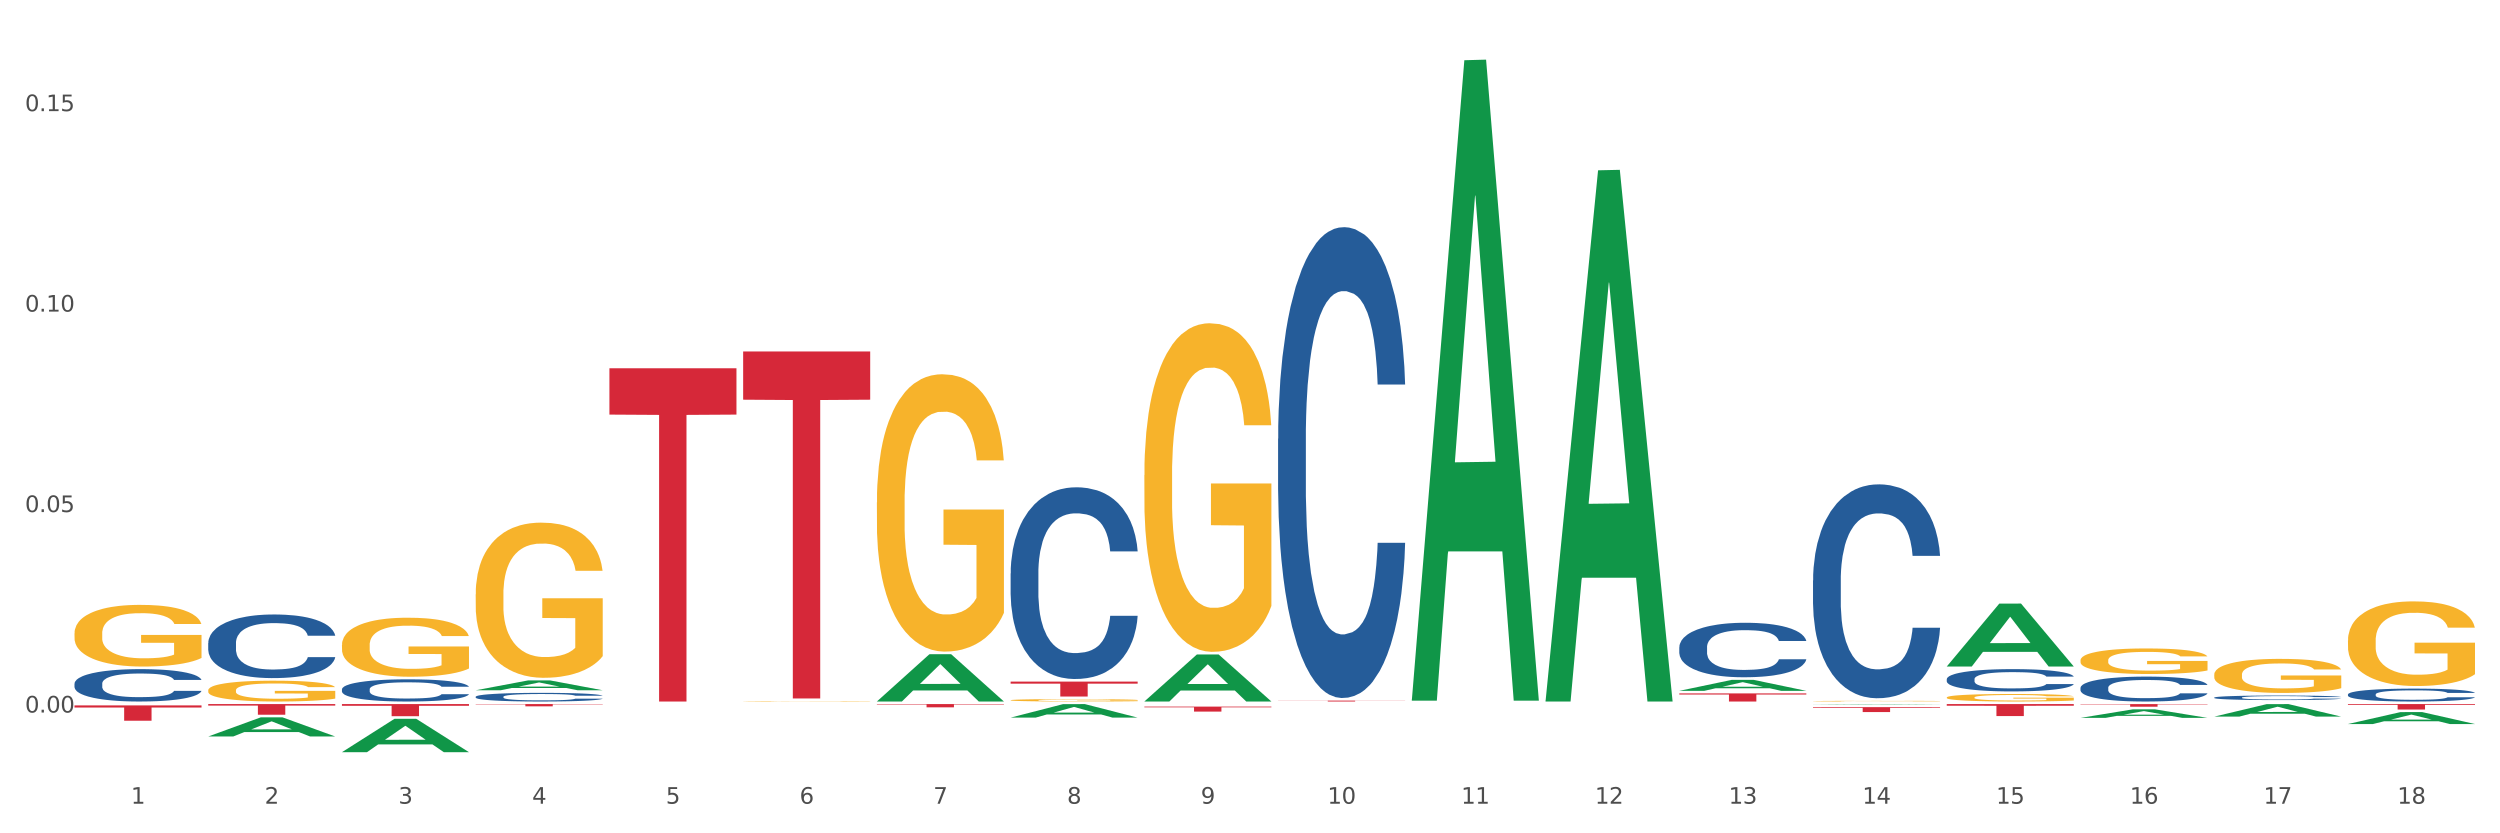 <?xml version="1.0" encoding="utf-8" standalone="no"?>
<!DOCTYPE svg PUBLIC "-//W3C//DTD SVG 1.1//EN"
  "http://www.w3.org/Graphics/SVG/1.1/DTD/svg11.dtd">
<svg xmlns:xlink="http://www.w3.org/1999/xlink" width="1080pt" height="360pt" viewBox="0 0 1080 360" xmlns="http://www.w3.org/2000/svg" version="1.1">
 <rect x="0" y="0" width="1080" height="360" fill="#333333" stroke="none"/>
 <defs>
  <style type="text/css">*{stroke-linejoin: round; stroke-linecap: butt}</style>
 </defs>
 <g id="figure_1">
  <g id="patch_1">
   <path d="M 0 360 
L 1080 360 
L 1080 0 
L 0 0 
z
" style="fill: #ffffff; stroke: #ffffff; stroke-linejoin: miter"/>
  </g>
  <g id="axes_1">
   <g id="matplotlib.axis_1">
    <g id="xtick_1">
     <g id="text_1">
      <!-- 1 -->
      <g style="fill: #4d4d4d" transform="translate(56.563 347.204) scale(0.096 -0.096)">
       <defs>
        <path id="DejaVuSans-31" d="M 794 531 
L 1825 531 
L 1825 4091 
L 703 3866 
L 703 4441 
L 1819 4666 
L 2450 4666 
L 2450 531 
L 3481 531 
L 3481 0 
L 794 0 
L 794 531 
z
" transform="scale(0.016)"/>
       </defs>
       <use xlink:href="#DejaVuSans-31"/>
      </g>
     </g>
    </g>
    <g id="xtick_2">
     <g id="text_2">
      <!-- 2 -->
      <g style="fill: #4d4d4d" transform="translate(114.336 347.204) scale(0.096 -0.096)">
       <defs>
        <path id="DejaVuSans-32" d="M 1228 531 
L 3431 531 
L 3431 0 
L 469 0 
L 469 531 
Q 828 903 1448 1529 
Q 2069 2156 2228 2338 
Q 2531 2678 2651 2914 
Q 2772 3150 2772 3378 
Q 2772 3750 2511 3984 
Q 2250 4219 1831 4219 
Q 1534 4219 1204 4116 
Q 875 4013 500 3803 
L 500 4441 
Q 881 4594 1212 4672 
Q 1544 4750 1819 4750 
Q 2544 4750 2975 4387 
Q 3406 4025 3406 3419 
Q 3406 3131 3298 2873 
Q 3191 2616 2906 2266 
Q 2828 2175 2409 1742 
Q 1991 1309 1228 531 
z
" transform="scale(0.016)"/>
       </defs>
       <use xlink:href="#DejaVuSans-32"/>
      </g>
     </g>
    </g>
    <g id="xtick_3">
     <g id="text_3">
      <!-- 3 -->
      <g style="fill: #4d4d4d" transform="translate(172.109 347.204) scale(0.096 -0.096)">
       <defs>
        <path id="DejaVuSans-33" d="M 2597 2516 
Q 3050 2419 3304 2112 
Q 3559 1806 3559 1356 
Q 3559 666 3084 287 
Q 2609 -91 1734 -91 
Q 1441 -91 1130 -33 
Q 819 25 488 141 
L 488 750 
Q 750 597 1062 519 
Q 1375 441 1716 441 
Q 2309 441 2620 675 
Q 2931 909 2931 1356 
Q 2931 1769 2642 2001 
Q 2353 2234 1838 2234 
L 1294 2234 
L 1294 2753 
L 1863 2753 
Q 2328 2753 2575 2939 
Q 2822 3125 2822 3475 
Q 2822 3834 2567 4026 
Q 2313 4219 1838 4219 
Q 1578 4219 1281 4162 
Q 984 4106 628 3988 
L 628 4550 
Q 988 4650 1302 4700 
Q 1616 4750 1894 4750 
Q 2613 4750 3031 4423 
Q 3450 4097 3450 3541 
Q 3450 3153 3228 2886 
Q 3006 2619 2597 2516 
z
" transform="scale(0.016)"/>
       </defs>
       <use xlink:href="#DejaVuSans-33"/>
      </g>
     </g>
    </g>
    <g id="xtick_4">
     <g id="text_4">
      <!-- 4 -->
      <g style="fill: #4d4d4d" transform="translate(229.882 347.204) scale(0.096 -0.096)">
       <defs>
        <path id="DejaVuSans-34" d="M 2419 4116 
L 825 1625 
L 2419 1625 
L 2419 4116 
z
M 2253 4666 
L 3047 4666 
L 3047 1625 
L 3713 1625 
L 3713 1100 
L 3047 1100 
L 3047 0 
L 2419 0 
L 2419 1100 
L 313 1100 
L 313 1709 
L 2253 4666 
z
" transform="scale(0.016)"/>
       </defs>
       <use xlink:href="#DejaVuSans-34"/>
      </g>
     </g>
    </g>
    <g id="xtick_5">
     <g id="text_5">
      <!-- 5 -->
      <g style="fill: #4d4d4d" transform="translate(287.655 347.204) scale(0.096 -0.096)">
       <defs>
        <path id="DejaVuSans-35" d="M 691 4666 
L 3169 4666 
L 3169 4134 
L 1269 4134 
L 1269 2991 
Q 1406 3038 1543 3061 
Q 1681 3084 1819 3084 
Q 2600 3084 3056 2656 
Q 3513 2228 3513 1497 
Q 3513 744 3044 326 
Q 2575 -91 1722 -91 
Q 1428 -91 1123 -41 
Q 819 9 494 109 
L 494 744 
Q 775 591 1075 516 
Q 1375 441 1709 441 
Q 2250 441 2565 725 
Q 2881 1009 2881 1497 
Q 2881 1984 2565 2268 
Q 2250 2553 1709 2553 
Q 1456 2553 1204 2497 
Q 953 2441 691 2322 
L 691 4666 
z
" transform="scale(0.016)"/>
       </defs>
       <use xlink:href="#DejaVuSans-35"/>
      </g>
     </g>
    </g>
    <g id="xtick_6">
     <g id="text_6">
      <!-- 6 -->
      <g style="fill: #4d4d4d" transform="translate(345.428 347.204) scale(0.096 -0.096)">
       <defs>
        <path id="DejaVuSans-36" d="M 2113 2584 
Q 1688 2584 1439 2293 
Q 1191 2003 1191 1497 
Q 1191 994 1439 701 
Q 1688 409 2113 409 
Q 2538 409 2786 701 
Q 3034 994 3034 1497 
Q 3034 2003 2786 2293 
Q 2538 2584 2113 2584 
z
M 3366 4563 
L 3366 3988 
Q 3128 4100 2886 4159 
Q 2644 4219 2406 4219 
Q 1781 4219 1451 3797 
Q 1122 3375 1075 2522 
Q 1259 2794 1537 2939 
Q 1816 3084 2150 3084 
Q 2853 3084 3261 2657 
Q 3669 2231 3669 1497 
Q 3669 778 3244 343 
Q 2819 -91 2113 -91 
Q 1303 -91 875 529 
Q 447 1150 447 2328 
Q 447 3434 972 4092 
Q 1497 4750 2381 4750 
Q 2619 4750 2861 4703 
Q 3103 4656 3366 4563 
z
" transform="scale(0.016)"/>
       </defs>
       <use xlink:href="#DejaVuSans-36"/>
      </g>
     </g>
    </g>
    <g id="xtick_7">
     <g id="text_7">
      <!-- 7 -->
      <g style="fill: #4d4d4d" transform="translate(403.201 347.204) scale(0.096 -0.096)">
       <defs>
        <path id="DejaVuSans-37" d="M 525 4666 
L 3525 4666 
L 3525 4397 
L 1831 0 
L 1172 0 
L 2766 4134 
L 525 4134 
L 525 4666 
z
" transform="scale(0.016)"/>
       </defs>
       <use xlink:href="#DejaVuSans-37"/>
      </g>
     </g>
    </g>
    <g id="xtick_8">
     <g id="text_8">
      <!-- 8 -->
      <g style="fill: #4d4d4d" transform="translate(460.974 347.204) scale(0.096 -0.096)">
       <defs>
        <path id="DejaVuSans-38" d="M 2034 2216 
Q 1584 2216 1326 1975 
Q 1069 1734 1069 1313 
Q 1069 891 1326 650 
Q 1584 409 2034 409 
Q 2484 409 2743 651 
Q 3003 894 3003 1313 
Q 3003 1734 2745 1975 
Q 2488 2216 2034 2216 
z
M 1403 2484 
Q 997 2584 770 2862 
Q 544 3141 544 3541 
Q 544 4100 942 4425 
Q 1341 4750 2034 4750 
Q 2731 4750 3128 4425 
Q 3525 4100 3525 3541 
Q 3525 3141 3298 2862 
Q 3072 2584 2669 2484 
Q 3125 2378 3379 2068 
Q 3634 1759 3634 1313 
Q 3634 634 3220 271 
Q 2806 -91 2034 -91 
Q 1263 -91 848 271 
Q 434 634 434 1313 
Q 434 1759 690 2068 
Q 947 2378 1403 2484 
z
M 1172 3481 
Q 1172 3119 1398 2916 
Q 1625 2713 2034 2713 
Q 2441 2713 2670 2916 
Q 2900 3119 2900 3481 
Q 2900 3844 2670 4047 
Q 2441 4250 2034 4250 
Q 1625 4250 1398 4047 
Q 1172 3844 1172 3481 
z
" transform="scale(0.016)"/>
       </defs>
       <use xlink:href="#DejaVuSans-38"/>
      </g>
     </g>
    </g>
    <g id="xtick_9">
     <g id="text_9">
      <!-- 9 -->
      <g style="fill: #4d4d4d" transform="translate(518.747 347.204) scale(0.096 -0.096)">
       <defs>
        <path id="DejaVuSans-39" d="M 703 97 
L 703 672 
Q 941 559 1184 500 
Q 1428 441 1663 441 
Q 2288 441 2617 861 
Q 2947 1281 2994 2138 
Q 2813 1869 2534 1725 
Q 2256 1581 1919 1581 
Q 1219 1581 811 2004 
Q 403 2428 403 3163 
Q 403 3881 828 4315 
Q 1253 4750 1959 4750 
Q 2769 4750 3195 4129 
Q 3622 3509 3622 2328 
Q 3622 1225 3098 567 
Q 2575 -91 1691 -91 
Q 1453 -91 1209 -44 
Q 966 3 703 97 
z
M 1959 2075 
Q 2384 2075 2632 2365 
Q 2881 2656 2881 3163 
Q 2881 3666 2632 3958 
Q 2384 4250 1959 4250 
Q 1534 4250 1286 3958 
Q 1038 3666 1038 3163 
Q 1038 2656 1286 2365 
Q 1534 2075 1959 2075 
z
" transform="scale(0.016)"/>
       </defs>
       <use xlink:href="#DejaVuSans-39"/>
      </g>
     </g>
    </g>
    <g id="xtick_10">
     <g id="text_10">
      <!-- 10 -->
      <g style="fill: #4d4d4d" transform="translate(573.466 347.204) scale(0.096 -0.096)">
       <defs>
        <path id="DejaVuSans-30" d="M 2034 4250 
Q 1547 4250 1301 3770 
Q 1056 3291 1056 2328 
Q 1056 1369 1301 889 
Q 1547 409 2034 409 
Q 2525 409 2770 889 
Q 3016 1369 3016 2328 
Q 3016 3291 2770 3770 
Q 2525 4250 2034 4250 
z
M 2034 4750 
Q 2819 4750 3233 4129 
Q 3647 3509 3647 2328 
Q 3647 1150 3233 529 
Q 2819 -91 2034 -91 
Q 1250 -91 836 529 
Q 422 1150 422 2328 
Q 422 3509 836 4129 
Q 1250 4750 2034 4750 
z
" transform="scale(0.016)"/>
       </defs>
       <use xlink:href="#DejaVuSans-31"/>
       <use xlink:href="#DejaVuSans-30" transform="translate(63.623 0)"/>
      </g>
     </g>
    </g>
    <g id="xtick_11">
     <g id="text_11">
      <!-- 11 -->
      <g style="fill: #4d4d4d" transform="translate(631.239 347.204) scale(0.096 -0.096)">
       <use xlink:href="#DejaVuSans-31"/>
       <use xlink:href="#DejaVuSans-31" transform="translate(63.623 0)"/>
      </g>
     </g>
    </g>
    <g id="xtick_12">
     <g id="text_12">
      <!-- 12 -->
      <g style="fill: #4d4d4d" transform="translate(689.012 347.204) scale(0.096 -0.096)">
       <use xlink:href="#DejaVuSans-31"/>
       <use xlink:href="#DejaVuSans-32" transform="translate(63.623 0)"/>
      </g>
     </g>
    </g>
    <g id="xtick_13">
     <g id="text_13">
      <!-- 13 -->
      <g style="fill: #4d4d4d" transform="translate(746.785 347.204) scale(0.096 -0.096)">
       <use xlink:href="#DejaVuSans-31"/>
       <use xlink:href="#DejaVuSans-33" transform="translate(63.623 0)"/>
      </g>
     </g>
    </g>
    <g id="xtick_14">
     <g id="text_14">
      <!-- 14 -->
      <g style="fill: #4d4d4d" transform="translate(804.558 347.204) scale(0.096 -0.096)">
       <use xlink:href="#DejaVuSans-31"/>
       <use xlink:href="#DejaVuSans-34" transform="translate(63.623 0)"/>
      </g>
     </g>
    </g>
    <g id="xtick_15">
     <g id="text_15">
      <!-- 15 -->
      <g style="fill: #4d4d4d" transform="translate(862.331 347.204) scale(0.096 -0.096)">
       <use xlink:href="#DejaVuSans-31"/>
       <use xlink:href="#DejaVuSans-35" transform="translate(63.623 0)"/>
      </g>
     </g>
    </g>
    <g id="xtick_16">
     <g id="text_16">
      <!-- 16 -->
      <g style="fill: #4d4d4d" transform="translate(920.104 347.204) scale(0.096 -0.096)">
       <use xlink:href="#DejaVuSans-31"/>
       <use xlink:href="#DejaVuSans-36" transform="translate(63.623 0)"/>
      </g>
     </g>
    </g>
    <g id="xtick_17">
     <g id="text_17">
      <!-- 17 -->
      <g style="fill: #4d4d4d" transform="translate(977.877 347.204) scale(0.096 -0.096)">
       <use xlink:href="#DejaVuSans-31"/>
       <use xlink:href="#DejaVuSans-37" transform="translate(63.623 0)"/>
      </g>
     </g>
    </g>
    <g id="xtick_18">
     <g id="text_18">
      <!-- 18 -->
      <g style="fill: #4d4d4d" transform="translate(1035.65 347.204) scale(0.096 -0.096)">
       <use xlink:href="#DejaVuSans-31"/>
       <use xlink:href="#DejaVuSans-38" transform="translate(63.623 0)"/>
      </g>
     </g>
    </g>
    <g id="xtick_19"/>
    <g id="xtick_20"/>
    <g id="xtick_21"/>
    <g id="xtick_22"/>
    <g id="xtick_23"/>
    <g id="xtick_24"/>
    <g id="xtick_25"/>
    <g id="xtick_26"/>
    <g id="xtick_27"/>
    <g id="xtick_28"/>
    <g id="xtick_29"/>
    <g id="xtick_30"/>
    <g id="xtick_31"/>
    <g id="xtick_32"/>
    <g id="xtick_33"/>
    <g id="xtick_34"/>
    <g id="xtick_35"/>
   </g>
   <g id="matplotlib.axis_2">
    <g id="ytick_1">
     <g id="text_19">
      <!-- 0.00 -->
      <g style="fill: #4d4d4d" transform="translate(10.8 307.817) scale(0.096 -0.096)">
       <defs>
        <path id="DejaVuSans-2e" d="M 684 794 
L 1344 794 
L 1344 0 
L 684 0 
L 684 794 
z
" transform="scale(0.016)"/>
       </defs>
       <use xlink:href="#DejaVuSans-30"/>
       <use xlink:href="#DejaVuSans-2e" transform="translate(63.623 0)"/>
       <use xlink:href="#DejaVuSans-30" transform="translate(95.41 0)"/>
       <use xlink:href="#DejaVuSans-30" transform="translate(159.033 0)"/>
      </g>
     </g>
    </g>
    <g id="ytick_2">
     <g id="text_20">
      <!-- 0.05 -->
      <g style="fill: #4d4d4d" transform="translate(10.8 221.218) scale(0.096 -0.096)">
       <use xlink:href="#DejaVuSans-30"/>
       <use xlink:href="#DejaVuSans-2e" transform="translate(63.623 0)"/>
       <use xlink:href="#DejaVuSans-30" transform="translate(95.41 0)"/>
       <use xlink:href="#DejaVuSans-35" transform="translate(159.033 0)"/>
      </g>
     </g>
    </g>
    <g id="ytick_3">
     <g id="text_21">
      <!-- 0.10 -->
      <g style="fill: #4d4d4d" transform="translate(10.8 134.619) scale(0.096 -0.096)">
       <use xlink:href="#DejaVuSans-30"/>
       <use xlink:href="#DejaVuSans-2e" transform="translate(63.623 0)"/>
       <use xlink:href="#DejaVuSans-31" transform="translate(95.41 0)"/>
       <use xlink:href="#DejaVuSans-30" transform="translate(159.033 0)"/>
      </g>
     </g>
    </g>
    <g id="ytick_4">
     <g id="text_22">
      <!-- 0.15 -->
      <g style="fill: #4d4d4d" transform="translate(10.8 48.021) scale(0.096 -0.096)">
       <use xlink:href="#DejaVuSans-30"/>
       <use xlink:href="#DejaVuSans-2e" transform="translate(63.623 0)"/>
       <use xlink:href="#DejaVuSans-31" transform="translate(95.41 0)"/>
       <use xlink:href="#DejaVuSans-35" transform="translate(159.033 0)"/>
      </g>
     </g>
    </g>
    <g id="ytick_5"/>
    <g id="ytick_6"/>
    <g id="ytick_7"/>
   </g>
   <g id="PolyCollection_1">
    <path d="M 89.948 318.152 
L 90.005 318.144 
L 112.637 309.895 
L 122.03 309.888 
L 144.832 318.167 
L 133.969 318.167 
L 129.046 316.239 
L 105.678 316.239 
L 105.508 316.27 
L 100.755 318.167 
L 89.948 318.167 
L 89.948 318.152 
L 108.62 315.089 
L 126.104 315.081 
L 117.447 311.652 
L 117.334 311.637 
L 117.22 311.66 
L 108.563 315.081 
L 108.62 315.089 
L 89.948 318.152 
z
" clip-path="url(#pc586e7f18e)" style="fill: #109648"/>
    <path d="M 147.721 324.922 
L 147.778 324.909 
L 170.41 310.531 
L 179.803 310.517 
L 202.605 324.95 
L 191.742 324.95 
L 186.819 321.589 
L 163.451 321.589 
L 163.281 321.643 
L 158.528 324.95 
L 147.721 324.95 
L 147.721 324.922 
L 166.393 319.583 
L 183.877 319.57 
L 175.22 313.593 
L 175.107 313.566 
L 174.993 313.607 
L 166.336 319.57 
L 166.393 319.583 
L 147.721 324.922 
z
" clip-path="url(#pc586e7f18e)" style="fill: #109648"/>
    <path d="M 667.678 302.625 
L 667.734 302.409 
L 690.367 73.575 
L 699.76 73.36 
L 722.562 303.056 
L 711.698 303.056 
L 706.776 249.568 
L 683.408 249.568 
L 683.238 250.431 
L 678.485 303.056 
L 667.678 303.056 
L 667.678 302.625 
L 686.35 217.648 
L 703.834 217.432 
L 695.177 122.318 
L 695.063 121.887 
L 694.95 122.534 
L 686.293 217.432 
L 686.35 217.648 
L 667.678 302.625 
z
" clip-path="url(#pc586e7f18e)" style="fill: #109648"/>
    <path d="M 609.905 302.177 
L 609.961 301.917 
L 632.594 26.02 
L 641.987 25.759 
L 664.789 302.697 
L 653.925 302.697 
L 649.003 238.208 
L 625.635 238.208 
L 625.465 239.248 
L 620.712 302.697 
L 609.905 302.697 
L 609.905 302.177 
L 628.577 199.723 
L 646.061 199.463 
L 637.404 84.787 
L 637.29 84.267 
L 637.177 85.047 
L 628.52 199.463 
L 628.577 199.723 
L 609.905 302.177 
z
" clip-path="url(#pc586e7f18e)" style="fill: #109648"/>
    <path d="M 725.451 298.439 
L 725.507 298.434 
L 748.14 293.697 
L 757.533 293.693 
L 780.335 298.448 
L 769.471 298.448 
L 764.549 297.34 
L 741.181 297.34 
L 741.011 297.358 
L 736.258 298.448 
L 725.451 298.448 
L 725.451 298.439 
L 744.123 296.68 
L 761.607 296.675 
L 752.95 294.706 
L 752.836 294.697 
L 752.723 294.711 
L 744.066 296.675 
L 744.123 296.68 
L 725.451 298.439 
z
" clip-path="url(#pc586e7f18e)" style="fill: #109648"/>
    <path d="M 147.721 278.635 
L 147.786 278.611 
L 147.786 277.773 
L 147.915 277.051 
L 148.563 275.304 
L 149.535 273.861 
L 150.248 273.092 
L 150.961 272.463 
L 151.803 271.834 
L 152.84 271.182 
L 154.719 270.228 
L 155.886 269.738 
L 157.311 269.226 
L 159.903 268.481 
L 161.782 268.062 
L 163.726 267.712 
L 166.901 267.293 
L 168.975 267.107 
L 171.178 266.967 
L 173.835 266.874 
L 175.844 266.851 
L 180.25 266.921 
L 184.008 267.13 
L 185.822 267.293 
L 188.155 267.573 
L 189.386 267.759 
L 191.395 268.132 
L 193.469 268.621 
L 194.894 269.04 
L 197.033 269.832 
L 198.653 270.623 
L 200.143 271.602 
L 200.921 272.277 
L 201.504 272.906 
L 202.022 273.628 
L 202.54 274.769 
L 190.877 274.769 
L 190.423 273.954 
L 189.71 273.185 
L 188.674 272.44 
L 187.766 271.974 
L 186.211 271.392 
L 184.786 271.019 
L 183.295 270.74 
L 181.481 270.507 
L 180.055 270.391 
L 178.047 270.297 
L 174.094 270.321 
L 171.437 270.507 
L 169.623 270.74 
L 168.456 270.95 
L 167.42 271.182 
L 166.253 271.508 
L 164.893 271.997 
L 163.921 272.44 
L 162.949 272.999 
L 162.171 273.558 
L 161.458 274.21 
L 160.875 274.909 
L 160.421 275.63 
L 160.033 276.515 
L 159.709 277.983 
L 159.709 281.173 
L 159.838 281.895 
L 160.162 282.85 
L 160.551 283.572 
L 161.199 284.434 
L 161.782 285.016 
L 162.884 285.854 
L 164.115 286.553 
L 165.087 286.995 
L 166.059 287.368 
L 167.744 287.88 
L 169.623 288.299 
L 171.243 288.556 
L 173.446 288.788 
L 174.936 288.882 
L 176.232 288.928 
L 179.407 288.928 
L 181.675 288.858 
L 184.203 288.695 
L 186.146 288.486 
L 187.766 288.23 
L 189.581 287.81 
L 190.747 287.414 
L 190.747 282.547 
L 176.491 282.524 
L 176.491 279.287 
L 202.605 279.287 
L 202.605 288.788 
L 201.504 289.278 
L 200.273 289.72 
L 198.977 290.116 
L 197.033 290.605 
L 194.7 291.071 
L 192.626 291.397 
L 190.423 291.676 
L 187.831 291.932 
L 184.462 292.165 
L 182.388 292.258 
L 179.796 292.328 
L 176.751 292.352 
L 174.094 292.305 
L 171.502 292.189 
L 168.78 291.979 
L 166.124 291.676 
L 164.115 291.374 
L 162.106 291.001 
L 159.968 290.512 
L 158.283 290.046 
L 156.987 289.627 
L 155.562 289.091 
L 154.006 288.393 
L 152.84 287.764 
L 151.803 287.112 
L 150.702 286.273 
L 149.924 285.551 
L 149.147 284.643 
L 148.693 283.968 
L 148.175 282.92 
L 147.786 281.453 
L 147.721 278.635 
z
" clip-path="url(#pc586e7f18e)" style="fill: #f7b32b"/>
    <path d="M 494.359 303.018 
L 494.415 302.999 
L 517.048 282.735 
L 526.441 282.716 
L 549.243 303.056 
L 538.379 303.056 
L 533.457 298.32 
L 510.089 298.32 
L 509.919 298.396 
L 505.166 303.056 
L 494.359 303.056 
L 494.359 303.018 
L 513.031 295.493 
L 530.515 295.474 
L 521.858 287.051 
L 521.744 287.013 
L 521.631 287.07 
L 512.974 295.474 
L 513.031 295.493 
L 494.359 303.018 
z
" clip-path="url(#pc586e7f18e)" style="fill: #109648"/>
    <path d="M 436.586 309.999 
L 436.642 309.993 
L 459.275 304.175 
L 468.668 304.17 
L 491.47 310.01 
L 480.606 310.01 
L 475.684 308.65 
L 452.316 308.65 
L 452.146 308.672 
L 447.393 310.01 
L 436.586 310.01 
L 436.586 309.999 
L 455.258 307.838 
L 472.742 307.833 
L 464.085 305.415 
L 463.971 305.404 
L 463.858 305.42 
L 455.201 307.833 
L 455.258 307.838 
L 436.586 309.999 
z
" clip-path="url(#pc586e7f18e)" style="fill: #109648"/>
    <path d="M 436.586 302.49 
L 436.651 302.489 
L 436.651 302.454 
L 436.78 302.424 
L 437.428 302.352 
L 438.4 302.293 
L 439.113 302.261 
L 439.826 302.235 
L 440.668 302.209 
L 441.705 302.182 
L 443.584 302.143 
L 444.75 302.123 
L 446.176 302.101 
L 448.768 302.071 
L 450.647 302.053 
L 452.591 302.039 
L 455.766 302.022 
L 457.84 302.014 
L 460.043 302.008 
L 462.7 302.004 
L 464.708 302.003 
L 469.115 302.006 
L 472.873 302.015 
L 474.687 302.022 
L 477.02 302.033 
L 478.251 302.041 
L 480.26 302.056 
L 482.334 302.076 
L 483.759 302.094 
L 485.898 302.126 
L 487.517 302.159 
L 489.008 302.199 
L 489.785 302.227 
L 490.369 302.253 
L 490.887 302.283 
L 491.405 302.33 
L 479.742 302.33 
L 479.288 302.297 
L 478.575 302.265 
L 477.539 302.234 
L 476.631 302.215 
L 475.076 302.191 
L 473.651 302.175 
L 472.16 302.164 
L 470.346 302.154 
L 468.92 302.149 
L 466.912 302.146 
L 462.959 302.147 
L 460.302 302.154 
L 458.488 302.164 
L 457.321 302.173 
L 456.285 302.182 
L 455.118 302.196 
L 453.757 302.216 
L 452.785 302.234 
L 451.814 302.257 
L 451.036 302.28 
L 450.323 302.307 
L 449.74 302.336 
L 449.286 302.366 
L 448.898 302.402 
L 448.574 302.463 
L 448.574 302.595 
L 448.703 302.624 
L 449.027 302.664 
L 449.416 302.694 
L 450.064 302.729 
L 450.647 302.753 
L 451.749 302.788 
L 452.98 302.817 
L 453.952 302.835 
L 454.924 302.85 
L 456.609 302.871 
L 458.488 302.889 
L 460.108 302.899 
L 462.311 302.909 
L 463.801 302.913 
L 465.097 302.915 
L 468.272 302.915 
L 470.54 302.912 
L 473.067 302.905 
L 475.011 302.896 
L 476.631 302.886 
L 478.446 302.869 
L 479.612 302.852 
L 479.612 302.651 
L 465.356 302.65 
L 465.356 302.517 
L 491.47 302.517 
L 491.47 302.909 
L 490.369 302.929 
L 489.137 302.947 
L 487.841 302.964 
L 485.898 302.984 
L 483.565 303.003 
L 481.491 303.017 
L 479.288 303.028 
L 476.696 303.039 
L 473.327 303.048 
L 471.253 303.052 
L 468.661 303.055 
L 465.616 303.056 
L 462.959 303.054 
L 460.367 303.049 
L 457.645 303.041 
L 454.989 303.028 
L 452.98 303.016 
L 450.971 303 
L 448.833 302.98 
L 447.148 302.961 
L 445.852 302.944 
L 444.426 302.921 
L 442.871 302.893 
L 441.705 302.867 
L 440.668 302.84 
L 439.567 302.805 
L 438.789 302.775 
L 438.011 302.738 
L 437.558 302.71 
L 437.039 302.667 
L 436.651 302.606 
L 436.586 302.49 
z
" clip-path="url(#pc586e7f18e)" style="fill: #f7b32b"/>
    <path d="M 494.359 205.238 
L 494.424 205.108 
L 494.424 200.441 
L 494.553 196.422 
L 495.201 186.698 
L 496.173 178.66 
L 496.886 174.381 
L 497.599 170.881 
L 498.441 167.38 
L 499.478 163.75 
L 501.357 158.434 
L 502.523 155.712 
L 503.949 152.859 
L 506.541 148.71 
L 508.42 146.377 
L 510.364 144.432 
L 513.539 142.098 
L 515.613 141.061 
L 517.816 140.283 
L 520.473 139.765 
L 522.481 139.635 
L 526.888 140.024 
L 530.646 141.191 
L 532.46 142.098 
L 534.793 143.654 
L 536.024 144.691 
L 538.033 146.766 
L 540.107 149.488 
L 541.532 151.822 
L 543.671 156.23 
L 545.29 160.638 
L 546.781 166.084 
L 547.558 169.843 
L 548.142 173.344 
L 548.66 177.363 
L 549.178 183.716 
L 537.515 183.716 
L 537.061 179.178 
L 536.348 174.9 
L 535.311 170.751 
L 534.404 168.158 
L 532.849 164.917 
L 531.424 162.842 
L 529.933 161.287 
L 528.119 159.99 
L 526.693 159.342 
L 524.685 158.823 
L 520.732 158.953 
L 518.075 159.99 
L 516.261 161.287 
L 515.094 162.453 
L 514.058 163.75 
L 512.891 165.565 
L 511.53 168.288 
L 510.558 170.751 
L 509.586 173.863 
L 508.809 176.974 
L 508.096 180.604 
L 507.513 184.494 
L 507.059 188.513 
L 506.671 193.44 
L 506.347 201.608 
L 506.347 219.37 
L 506.476 223.389 
L 506.8 228.705 
L 507.189 232.724 
L 507.837 237.521 
L 508.42 240.762 
L 509.522 245.43 
L 510.753 249.319 
L 511.725 251.783 
L 512.697 253.857 
L 514.382 256.709 
L 516.261 259.043 
L 517.881 260.469 
L 520.084 261.766 
L 521.574 262.284 
L 522.87 262.543 
L 526.045 262.543 
L 528.313 262.155 
L 530.84 261.247 
L 532.784 260.08 
L 534.404 258.654 
L 536.219 256.32 
L 537.385 254.116 
L 537.385 227.019 
L 523.129 226.89 
L 523.129 208.868 
L 549.243 208.868 
L 549.243 261.766 
L 548.142 264.488 
L 546.91 266.952 
L 545.614 269.156 
L 543.671 271.878 
L 541.338 274.471 
L 539.264 276.286 
L 537.061 277.842 
L 534.469 279.268 
L 531.1 280.565 
L 529.026 281.084 
L 526.434 281.472 
L 523.389 281.602 
L 520.732 281.343 
L 518.14 280.695 
L 515.418 279.528 
L 512.762 277.842 
L 510.753 276.157 
L 508.744 274.082 
L 506.606 271.36 
L 504.921 268.767 
L 503.625 266.433 
L 502.199 263.451 
L 500.644 259.562 
L 499.478 256.061 
L 498.441 252.431 
L 497.34 247.763 
L 496.562 243.744 
L 495.784 238.688 
L 495.331 234.928 
L 494.812 229.094 
L 494.424 220.926 
L 494.359 205.238 
z
" clip-path="url(#pc586e7f18e)" style="fill: #f7b32b"/>
    <path d="M 378.813 217.044 
L 378.878 216.935 
L 378.878 212.995 
L 379.007 209.603 
L 379.655 201.396 
L 380.627 194.611 
L 381.34 191 
L 382.053 188.046 
L 382.895 185.091 
L 383.932 182.027 
L 385.811 177.54 
L 386.977 175.242 
L 388.403 172.835 
L 390.995 169.333 
L 392.874 167.364 
L 394.818 165.722 
L 397.993 163.752 
L 400.067 162.877 
L 402.27 162.22 
L 404.927 161.783 
L 406.935 161.673 
L 411.342 162.002 
L 415.1 162.986 
L 416.914 163.752 
L 419.247 165.066 
L 420.478 165.941 
L 422.487 167.692 
L 424.561 169.99 
L 425.986 171.96 
L 428.125 175.68 
L 429.745 179.401 
L 431.235 183.997 
L 432.012 187.17 
L 432.596 190.125 
L 433.114 193.517 
L 433.632 198.879 
L 421.969 198.879 
L 421.515 195.049 
L 420.802 191.438 
L 419.766 187.936 
L 418.858 185.748 
L 417.303 183.012 
L 415.878 181.261 
L 414.387 179.948 
L 412.573 178.854 
L 411.147 178.306 
L 409.139 177.869 
L 405.186 177.978 
L 402.529 178.854 
L 400.715 179.948 
L 399.548 180.933 
L 398.512 182.027 
L 397.345 183.559 
L 395.984 185.857 
L 395.013 187.936 
L 394.041 190.562 
L 393.263 193.189 
L 392.55 196.253 
L 391.967 199.536 
L 391.513 202.928 
L 391.125 207.086 
L 390.801 213.98 
L 390.801 228.972 
L 390.93 232.364 
L 391.254 236.851 
L 391.643 240.243 
L 392.291 244.292 
L 392.874 247.028 
L 393.976 250.967 
L 395.207 254.25 
L 396.179 256.329 
L 397.151 258.08 
L 398.836 260.487 
L 400.715 262.457 
L 402.335 263.661 
L 404.538 264.755 
L 406.028 265.193 
L 407.324 265.412 
L 410.499 265.412 
L 412.767 265.083 
L 415.294 264.317 
L 417.238 263.333 
L 418.858 262.129 
L 420.673 260.159 
L 421.839 258.299 
L 421.839 235.428 
L 407.583 235.319 
L 407.583 220.108 
L 433.697 220.108 
L 433.697 264.755 
L 432.596 267.053 
L 431.364 269.132 
L 430.068 270.993 
L 428.125 273.291 
L 425.792 275.479 
L 423.718 277.011 
L 421.515 278.324 
L 418.923 279.528 
L 415.554 280.622 
L 413.48 281.06 
L 410.888 281.388 
L 407.843 281.498 
L 405.186 281.279 
L 402.594 280.732 
L 399.872 279.747 
L 397.216 278.324 
L 395.207 276.902 
L 393.198 275.151 
L 391.06 272.853 
L 389.375 270.664 
L 388.079 268.695 
L 386.654 266.178 
L 385.098 262.895 
L 383.932 259.94 
L 382.895 256.876 
L 381.794 252.937 
L 381.016 249.544 
L 380.238 245.277 
L 379.785 242.103 
L 379.266 237.179 
L 378.878 230.285 
L 378.813 217.044 
z
" clip-path="url(#pc586e7f18e)" style="fill: #f7b32b"/>
    <path d="M 321.04 302.945 
L 321.105 302.945 
L 321.105 302.938 
L 321.234 302.932 
L 321.882 302.918 
L 322.854 302.906 
L 323.567 302.9 
L 324.28 302.895 
L 325.122 302.89 
L 326.159 302.884 
L 328.038 302.877 
L 329.205 302.873 
L 330.63 302.868 
L 333.222 302.862 
L 335.101 302.859 
L 337.045 302.856 
L 340.22 302.853 
L 342.294 302.851 
L 344.497 302.85 
L 347.154 302.849 
L 349.162 302.849 
L 353.569 302.85 
L 357.327 302.851 
L 359.141 302.853 
L 361.474 302.855 
L 362.705 302.856 
L 364.714 302.86 
L 366.788 302.863 
L 368.213 302.867 
L 370.352 302.873 
L 371.972 302.88 
L 373.462 302.888 
L 374.239 302.893 
L 374.823 302.898 
L 375.341 302.904 
L 375.859 302.913 
L 364.196 302.913 
L 363.742 302.907 
L 363.029 302.901 
L 361.993 302.894 
L 361.085 302.891 
L 359.53 302.886 
L 358.105 302.883 
L 356.614 302.881 
L 354.8 302.879 
L 353.374 302.878 
L 351.366 302.877 
L 347.413 302.877 
L 344.756 302.879 
L 342.942 302.881 
L 341.775 302.882 
L 340.739 302.884 
L 339.572 302.887 
L 338.212 302.891 
L 337.24 302.894 
L 336.268 302.899 
L 335.49 302.904 
L 334.777 302.909 
L 334.194 302.915 
L 333.74 302.92 
L 333.352 302.928 
L 333.028 302.939 
L 333.028 302.965 
L 333.157 302.971 
L 333.481 302.979 
L 333.87 302.985 
L 334.518 302.992 
L 335.101 302.997 
L 336.203 303.003 
L 337.434 303.009 
L 338.406 303.013 
L 339.378 303.016 
L 341.063 303.02 
L 342.942 303.023 
L 344.562 303.025 
L 346.765 303.027 
L 348.255 303.028 
L 349.551 303.028 
L 352.726 303.028 
L 354.994 303.028 
L 357.521 303.026 
L 359.465 303.025 
L 361.085 303.023 
L 362.9 303.019 
L 364.066 303.016 
L 364.066 302.977 
L 349.81 302.976 
L 349.81 302.95 
L 375.924 302.95 
L 375.924 303.027 
L 374.823 303.031 
L 373.591 303.035 
L 372.296 303.038 
L 370.352 303.042 
L 368.019 303.046 
L 365.945 303.048 
L 363.742 303.051 
L 361.15 303.053 
L 357.781 303.055 
L 355.707 303.055 
L 353.115 303.056 
L 350.07 303.056 
L 347.413 303.056 
L 344.821 303.055 
L 342.099 303.053 
L 339.443 303.051 
L 337.434 303.048 
L 335.425 303.045 
L 333.287 303.041 
L 331.602 303.037 
L 330.306 303.034 
L 328.881 303.03 
L 327.325 303.024 
L 326.159 303.019 
L 325.122 303.014 
L 324.021 303.007 
L 323.243 303.001 
L 322.465 302.994 
L 322.012 302.988 
L 321.493 302.98 
L 321.105 302.968 
L 321.04 302.945 
z
" clip-path="url(#pc586e7f18e)" style="fill: #f7b32b"/>
    <path d="M 205.494 256.751 
L 205.559 256.69 
L 205.559 254.486 
L 205.688 252.588 
L 206.336 247.996 
L 207.308 244.201 
L 208.021 242.18 
L 208.734 240.527 
L 209.576 238.874 
L 210.613 237.16 
L 212.492 234.65 
L 213.659 233.364 
L 215.084 232.018 
L 217.676 230.058 
L 219.555 228.956 
L 221.499 228.038 
L 224.674 226.936 
L 226.748 226.446 
L 228.951 226.079 
L 231.608 225.834 
L 233.616 225.773 
L 238.023 225.957 
L 241.781 226.508 
L 243.595 226.936 
L 245.928 227.671 
L 247.159 228.161 
L 249.168 229.14 
L 251.242 230.426 
L 252.667 231.528 
L 254.806 233.609 
L 256.426 235.691 
L 257.916 238.262 
L 258.694 240.038 
L 259.277 241.691 
L 259.795 243.588 
L 260.313 246.588 
L 248.65 246.588 
L 248.196 244.446 
L 247.483 242.425 
L 246.447 240.466 
L 245.539 239.242 
L 243.984 237.711 
L 242.559 236.732 
L 241.068 235.997 
L 239.254 235.385 
L 237.828 235.079 
L 235.82 234.834 
L 231.867 234.895 
L 229.21 235.385 
L 227.396 235.997 
L 226.229 236.548 
L 225.193 237.16 
L 224.026 238.017 
L 222.666 239.303 
L 221.694 240.466 
L 220.722 241.935 
L 219.944 243.405 
L 219.231 245.119 
L 218.648 246.956 
L 218.194 248.854 
L 217.806 251.18 
L 217.482 255.037 
L 217.482 263.424 
L 217.611 265.322 
L 217.935 267.832 
L 218.324 269.73 
L 218.972 271.995 
L 219.555 273.526 
L 220.657 275.73 
L 221.888 277.567 
L 222.86 278.73 
L 223.832 279.709 
L 225.517 281.056 
L 227.396 282.158 
L 229.016 282.832 
L 231.219 283.444 
L 232.709 283.689 
L 234.005 283.811 
L 237.18 283.811 
L 239.448 283.628 
L 241.975 283.199 
L 243.919 282.648 
L 245.539 281.975 
L 247.354 280.873 
L 248.52 279.832 
L 248.52 267.036 
L 234.264 266.975 
L 234.264 258.465 
L 260.378 258.465 
L 260.378 283.444 
L 259.277 284.73 
L 258.046 285.893 
L 256.75 286.934 
L 254.806 288.219 
L 252.473 289.444 
L 250.399 290.301 
L 248.196 291.035 
L 245.604 291.709 
L 242.235 292.321 
L 240.161 292.566 
L 237.569 292.75 
L 234.524 292.811 
L 231.867 292.688 
L 229.275 292.382 
L 226.553 291.831 
L 223.897 291.035 
L 221.888 290.24 
L 219.879 289.26 
L 217.741 287.974 
L 216.056 286.75 
L 214.76 285.648 
L 213.335 284.24 
L 211.779 282.403 
L 210.613 280.75 
L 209.576 279.036 
L 208.475 276.832 
L 207.697 274.934 
L 206.92 272.546 
L 206.466 270.771 
L 205.948 268.016 
L 205.559 264.159 
L 205.494 256.751 
z
" clip-path="url(#pc586e7f18e)" style="fill: #f7b32b"/>
    <path d="M 840.997 287.895 
L 841.053 287.87 
L 863.686 260.764 
L 873.079 260.738 
L 895.881 287.946 
L 885.017 287.946 
L 880.095 281.61 
L 856.726 281.61 
L 856.557 281.713 
L 851.804 287.946 
L 840.997 287.946 
L 840.997 287.895 
L 859.669 277.829 
L 877.152 277.804 
L 868.495 266.537 
L 868.382 266.486 
L 868.269 266.563 
L 859.612 277.804 
L 859.669 277.829 
L 840.997 287.895 
z
" clip-path="url(#pc586e7f18e)" style="fill: #109648"/>
    <path d="M 783.224 304.373 
L 783.28 304.373 
L 805.913 304.17 
L 815.306 304.17 
L 838.108 304.374 
L 827.244 304.374 
L 822.322 304.326 
L 798.953 304.326 
L 798.784 304.327 
L 794.031 304.374 
L 783.224 304.374 
L 783.224 304.373 
L 801.896 304.298 
L 819.38 304.298 
L 810.722 304.213 
L 810.609 304.213 
L 810.496 304.213 
L 801.839 304.298 
L 801.896 304.298 
L 783.224 304.373 
z
" clip-path="url(#pc586e7f18e)" style="fill: #109648"/>
    <path d="M 898.77 310.118 
L 898.826 310.115 
L 921.459 306.422 
L 930.852 306.419 
L 953.654 310.125 
L 942.79 310.125 
L 937.868 309.262 
L 914.499 309.262 
L 914.33 309.276 
L 909.577 310.125 
L 898.77 310.125 
L 898.77 310.118 
L 917.442 308.747 
L 934.925 308.744 
L 926.268 307.209 
L 926.155 307.202 
L 926.042 307.212 
L 917.385 308.744 
L 917.442 308.747 
L 898.77 310.118 
z
" clip-path="url(#pc586e7f18e)" style="fill: #109648"/>
    <path d="M 956.543 309.575 
L 956.599 309.57 
L 979.232 304.175 
L 988.625 304.17 
L 1011.427 309.585 
L 1000.563 309.585 
L 995.641 308.324 
L 972.272 308.324 
L 972.103 308.344 
L 967.35 309.585 
L 956.543 309.585 
L 956.543 309.575 
L 975.215 307.572 
L 992.698 307.566 
L 984.041 305.324 
L 983.928 305.314 
L 983.815 305.329 
L 975.158 307.566 
L 975.215 307.572 
L 956.543 309.575 
z
" clip-path="url(#pc586e7f18e)" style="fill: #109648"/>
    <path d="M 1014.316 312.773 
L 1014.372 312.769 
L 1037.005 307.628 
L 1046.398 307.624 
L 1069.2 312.783 
L 1058.336 312.783 
L 1053.414 311.582 
L 1030.045 311.582 
L 1029.876 311.601 
L 1025.123 312.783 
L 1014.316 312.783 
L 1014.316 312.773 
L 1032.988 310.865 
L 1050.471 310.86 
L 1041.814 308.723 
L 1041.701 308.714 
L 1041.588 308.728 
L 1032.931 310.86 
L 1032.988 310.865 
L 1014.316 312.773 
z
" clip-path="url(#pc586e7f18e)" style="fill: #109648"/>
    <path d="M 898.77 297.13 
L 898.835 297.12 
L 898.835 296.845 
L 899.029 296.471 
L 899.743 295.783 
L 900.651 295.262 
L 902.208 294.653 
L 903.051 294.397 
L 904.154 294.112 
L 906.425 293.65 
L 909.02 293.257 
L 910.836 293.041 
L 912.199 292.903 
L 915.248 292.658 
L 917 292.55 
L 918.816 292.461 
L 920.373 292.402 
L 922.968 292.333 
L 925.044 292.304 
L 927.444 292.294 
L 929.456 292.304 
L 932.116 292.343 
L 936.008 292.461 
L 937.5 292.53 
L 939.511 292.648 
L 941.587 292.805 
L 943.274 292.962 
L 945.22 293.188 
L 947.231 293.483 
L 949.178 293.857 
L 950.54 294.201 
L 951.643 294.564 
L 952.616 295.007 
L 953.33 295.488 
L 953.654 295.891 
L 941.782 295.891 
L 941.458 295.528 
L 940.809 295.134 
L 940.16 294.869 
L 939.446 294.653 
L 938.344 294.407 
L 937.37 294.25 
L 935.749 294.063 
L 934.256 293.945 
L 933.024 293.876 
L 931.532 293.817 
L 928.353 293.758 
L 926.082 293.758 
L 924.655 293.778 
L 922.903 293.827 
L 921.411 293.896 
L 919.659 294.014 
L 918.297 294.142 
L 916.935 294.309 
L 916.156 294.427 
L 914.988 294.643 
L 914.21 294.82 
L 913.172 295.125 
L 912.588 295.341 
L 911.55 295.901 
L 911.096 296.314 
L 910.901 296.599 
L 910.772 296.913 
L 910.772 298.447 
L 911.161 299.135 
L 911.485 299.429 
L 912.004 299.764 
L 912.977 300.196 
L 914.405 300.619 
L 915.897 300.923 
L 917.129 301.11 
L 918.297 301.248 
L 919.465 301.356 
L 920.892 301.454 
L 922.06 301.513 
L 923.811 301.572 
L 925.887 301.601 
L 927.509 301.601 
L 930.818 301.552 
L 932.31 301.503 
L 933.737 301.434 
L 935.294 301.326 
L 936.527 301.208 
L 937.241 301.12 
L 938.408 300.933 
L 939.317 300.737 
L 940.095 300.511 
L 940.614 300.314 
L 941.198 300.019 
L 941.652 299.685 
L 941.782 299.508 
L 953.654 299.508 
L 953.395 299.862 
L 952.94 300.206 
L 952.032 300.668 
L 951.319 300.933 
L 950.216 301.258 
L 949.048 301.533 
L 947.426 301.837 
L 945.934 302.063 
L 944.377 302.26 
L 942.69 302.437 
L 939.641 302.683 
L 938.538 302.751 
L 936.203 302.869 
L 934.386 302.938 
L 931.726 303.007 
L 929.002 303.046 
L 926.147 303.056 
L 923.617 303.036 
L 920.827 302.977 
L 919.076 302.918 
L 917.129 302.83 
L 914.859 302.692 
L 912.718 302.525 
L 910.707 302.329 
L 908.825 302.103 
L 907.074 301.847 
L 904.803 301.425 
L 903.116 301.012 
L 901.884 300.628 
L 901.04 300.304 
L 900.197 299.891 
L 899.743 299.606 
L 899.029 298.918 
L 898.77 298.28 
L 898.77 297.13 
z
" clip-path="url(#pc586e7f18e)" style="fill: #255c99"/>
    <path d="M 956.543 301.352 
L 956.608 301.35 
L 956.608 301.3 
L 956.802 301.231 
L 957.516 301.105 
L 958.424 301.01 
L 959.981 300.898 
L 960.824 300.851 
L 961.927 300.799 
L 964.198 300.714 
L 966.793 300.642 
L 968.609 300.602 
L 969.972 300.577 
L 973.021 300.532 
L 974.773 300.512 
L 976.589 300.496 
L 978.146 300.485 
L 980.741 300.473 
L 982.817 300.467 
L 985.217 300.466 
L 987.229 300.467 
L 989.888 300.475 
L 993.781 300.496 
L 995.273 300.509 
L 997.284 300.53 
L 999.36 300.559 
L 1001.047 300.588 
L 1002.993 300.629 
L 1005.004 300.683 
L 1006.951 300.752 
L 1008.313 300.815 
L 1009.416 300.882 
L 1010.389 300.963 
L 1011.103 301.051 
L 1011.427 301.125 
L 999.555 301.125 
L 999.231 301.058 
L 998.582 300.986 
L 997.933 300.937 
L 997.219 300.898 
L 996.116 300.853 
L 995.143 300.824 
L 993.521 300.79 
L 992.029 300.768 
L 990.797 300.756 
L 989.305 300.745 
L 986.126 300.734 
L 983.855 300.734 
L 982.428 300.738 
L 980.676 300.747 
L 979.184 300.759 
L 977.432 300.781 
L 976.07 300.804 
L 974.708 300.835 
L 973.929 300.856 
L 972.761 300.896 
L 971.983 300.928 
L 970.945 300.984 
L 970.361 301.024 
L 969.323 301.127 
L 968.869 301.202 
L 968.674 301.254 
L 968.545 301.312 
L 968.545 301.593 
L 968.934 301.719 
L 969.258 301.773 
L 969.777 301.834 
L 970.75 301.914 
L 972.178 301.991 
L 973.67 302.047 
L 974.902 302.081 
L 976.07 302.106 
L 977.238 302.126 
L 978.665 302.144 
L 979.833 302.155 
L 981.584 302.166 
L 983.66 302.171 
L 985.282 302.171 
L 988.591 302.162 
L 990.083 302.153 
L 991.51 302.141 
L 993.067 302.121 
L 994.3 302.099 
L 995.014 302.083 
L 996.181 302.049 
L 997.09 302.013 
L 997.868 301.971 
L 998.387 301.935 
L 998.971 301.881 
L 999.425 301.82 
L 999.555 301.788 
L 1011.427 301.788 
L 1011.168 301.852 
L 1010.713 301.916 
L 1009.805 302 
L 1009.092 302.049 
L 1007.989 302.108 
L 1006.821 302.159 
L 1005.199 302.215 
L 1003.707 302.256 
L 1002.15 302.292 
L 1000.463 302.324 
L 997.414 302.369 
L 996.311 302.382 
L 993.976 302.404 
L 992.159 302.416 
L 989.499 302.429 
L 986.774 302.436 
L 983.92 302.438 
L 981.39 302.434 
L 978.6 302.423 
L 976.849 302.413 
L 974.902 302.396 
L 972.632 302.371 
L 970.491 302.341 
L 968.48 302.305 
L 966.598 302.263 
L 964.847 302.216 
L 962.576 302.139 
L 960.889 302.063 
L 959.657 301.993 
L 958.813 301.934 
L 957.97 301.858 
L 957.516 301.806 
L 956.802 301.68 
L 956.543 301.562 
L 956.543 301.352 
z
" clip-path="url(#pc586e7f18e)" style="fill: #255c99"/>
    <path d="M 1014.316 299.987 
L 1014.381 299.981 
L 1014.381 299.839 
L 1014.575 299.646 
L 1015.289 299.289 
L 1016.197 299.019 
L 1017.754 298.704 
L 1018.597 298.571 
L 1019.7 298.424 
L 1021.971 298.185 
L 1024.566 297.981 
L 1026.382 297.869 
L 1027.745 297.798 
L 1030.794 297.67 
L 1032.546 297.614 
L 1034.362 297.569 
L 1035.919 297.538 
L 1038.514 297.502 
L 1040.59 297.487 
L 1042.99 297.482 
L 1045.002 297.487 
L 1047.661 297.508 
L 1051.554 297.569 
L 1053.046 297.604 
L 1055.057 297.665 
L 1057.133 297.747 
L 1058.82 297.828 
L 1060.766 297.945 
L 1062.777 298.098 
L 1064.724 298.291 
L 1066.086 298.47 
L 1067.189 298.658 
L 1068.162 298.887 
L 1068.876 299.136 
L 1069.2 299.345 
L 1057.328 299.345 
L 1057.003 299.157 
L 1056.355 298.953 
L 1055.706 298.816 
L 1054.992 298.704 
L 1053.889 298.577 
L 1052.916 298.495 
L 1051.294 298.398 
L 1049.802 298.337 
L 1048.57 298.302 
L 1047.078 298.271 
L 1043.899 298.241 
L 1041.628 298.241 
L 1040.201 298.251 
L 1038.449 298.276 
L 1036.957 298.312 
L 1035.205 298.373 
L 1033.843 298.439 
L 1032.481 298.526 
L 1031.702 298.587 
L 1030.534 298.699 
L 1029.756 298.79 
L 1028.718 298.948 
L 1028.134 299.06 
L 1027.096 299.35 
L 1026.642 299.564 
L 1026.447 299.712 
L 1026.318 299.875 
L 1026.318 300.669 
L 1026.707 301.025 
L 1027.031 301.178 
L 1027.55 301.351 
L 1028.523 301.575 
L 1029.951 301.794 
L 1031.443 301.951 
L 1032.675 302.048 
L 1033.843 302.119 
L 1035.011 302.175 
L 1036.438 302.226 
L 1037.606 302.257 
L 1039.357 302.287 
L 1041.433 302.303 
L 1043.055 302.303 
L 1046.364 302.277 
L 1047.856 302.252 
L 1049.283 302.216 
L 1050.84 302.16 
L 1052.073 302.099 
L 1052.787 302.053 
L 1053.954 301.957 
L 1054.863 301.855 
L 1055.641 301.738 
L 1056.16 301.636 
L 1056.744 301.483 
L 1057.198 301.31 
L 1057.328 301.218 
L 1069.2 301.218 
L 1068.94 301.402 
L 1068.486 301.58 
L 1067.578 301.819 
L 1066.864 301.957 
L 1065.762 302.125 
L 1064.594 302.267 
L 1062.972 302.425 
L 1061.48 302.542 
L 1059.923 302.644 
L 1058.236 302.735 
L 1055.187 302.863 
L 1054.084 302.898 
L 1051.749 302.959 
L 1049.932 302.995 
L 1047.272 303.031 
L 1044.547 303.051 
L 1041.693 303.056 
L 1039.163 303.046 
L 1036.373 303.015 
L 1034.622 302.985 
L 1032.675 302.939 
L 1030.405 302.868 
L 1028.264 302.781 
L 1026.253 302.679 
L 1024.371 302.562 
L 1022.62 302.43 
L 1020.349 302.211 
L 1018.662 301.997 
L 1017.43 301.799 
L 1016.586 301.631 
L 1015.743 301.417 
L 1015.289 301.269 
L 1014.575 300.913 
L 1014.316 300.582 
L 1014.316 299.987 
z
" clip-path="url(#pc586e7f18e)" style="fill: #255c99"/>
    <path d="M 32.175 304.723 
L 87.059 304.723 
L 87.059 305.643 
L 65.47 305.649 
L 65.47 311.345 
L 53.635 311.345 
L 53.635 305.649 
L 32.175 305.643 
L 32.175 304.729 
L 32.175 304.723 
z
" clip-path="url(#pc586e7f18e)" style="fill: #d62839"/>
    <path d="M 436.586 247.724 
L 436.651 247.648 
L 436.651 245.531 
L 436.845 242.656 
L 437.559 237.362 
L 438.467 233.353 
L 440.024 228.663 
L 440.868 226.697 
L 441.97 224.503 
L 444.241 220.948 
L 446.836 217.923 
L 448.653 216.259 
L 450.015 215.2 
L 453.064 213.309 
L 454.816 212.477 
L 456.632 211.796 
L 458.189 211.343 
L 460.784 210.813 
L 462.86 210.586 
L 465.261 210.511 
L 467.272 210.586 
L 469.932 210.889 
L 473.824 211.796 
L 475.316 212.326 
L 477.327 213.233 
L 479.403 214.444 
L 481.09 215.654 
L 483.036 217.394 
L 485.048 219.663 
L 486.994 222.537 
L 488.356 225.184 
L 489.459 227.983 
L 490.432 231.386 
L 491.146 235.093 
L 491.47 238.194 
L 479.598 238.194 
L 479.274 235.395 
L 478.625 232.37 
L 477.976 230.327 
L 477.263 228.663 
L 476.16 226.773 
L 475.187 225.562 
L 473.565 224.125 
L 472.073 223.218 
L 470.84 222.688 
L 469.348 222.234 
L 466.169 221.78 
L 463.898 221.78 
L 462.471 221.932 
L 460.719 222.31 
L 459.227 222.839 
L 457.476 223.747 
L 456.113 224.73 
L 454.751 226.016 
L 453.972 226.924 
L 452.805 228.588 
L 452.026 229.949 
L 450.988 232.294 
L 450.404 233.958 
L 449.366 238.269 
L 448.912 241.446 
L 448.718 243.64 
L 448.588 246.06 
L 448.588 257.859 
L 448.977 263.154 
L 449.301 265.423 
L 449.82 267.995 
L 450.794 271.323 
L 452.221 274.575 
L 453.713 276.92 
L 454.946 278.357 
L 456.113 279.416 
L 457.281 280.248 
L 458.708 281.004 
L 459.876 281.458 
L 461.628 281.912 
L 463.704 282.139 
L 465.326 282.139 
L 468.634 281.761 
L 470.126 281.383 
L 471.554 280.853 
L 473.111 280.021 
L 474.343 279.113 
L 475.057 278.433 
L 476.225 276.996 
L 477.133 275.483 
L 477.911 273.743 
L 478.43 272.23 
L 479.014 269.961 
L 479.468 267.39 
L 479.598 266.028 
L 491.47 266.028 
L 491.211 268.751 
L 490.757 271.398 
L 489.848 274.953 
L 489.135 276.996 
L 488.032 279.492 
L 486.864 281.609 
L 485.242 283.954 
L 483.75 285.694 
L 482.193 287.207 
L 480.506 288.568 
L 477.457 290.459 
L 476.354 290.988 
L 474.019 291.896 
L 472.202 292.426 
L 469.542 292.955 
L 466.818 293.258 
L 463.963 293.333 
L 461.433 293.182 
L 458.643 292.728 
L 456.892 292.274 
L 454.946 291.594 
L 452.675 290.535 
L 450.534 289.249 
L 448.523 287.736 
L 446.642 285.996 
L 444.89 284.03 
L 442.619 280.777 
L 440.932 277.601 
L 439.7 274.651 
L 438.856 272.155 
L 438.013 268.978 
L 437.559 266.785 
L 436.845 261.49 
L 436.586 256.574 
L 436.586 247.724 
z
" clip-path="url(#pc586e7f18e)" style="fill: #255c99"/>
    <path d="M 725.451 279.613 
L 725.516 279.592 
L 725.516 278.99 
L 725.71 278.173 
L 726.424 276.668 
L 727.332 275.528 
L 728.889 274.195 
L 729.733 273.636 
L 730.835 273.012 
L 733.106 272.002 
L 735.701 271.142 
L 737.518 270.669 
L 738.88 270.368 
L 741.929 269.83 
L 743.681 269.594 
L 745.497 269.4 
L 747.054 269.271 
L 749.649 269.12 
L 751.725 269.056 
L 754.126 269.034 
L 756.137 269.056 
L 758.797 269.142 
L 762.689 269.4 
L 764.181 269.551 
L 766.192 269.809 
L 768.268 270.153 
L 769.955 270.497 
L 771.901 270.991 
L 773.912 271.636 
L 775.859 272.453 
L 777.221 273.206 
L 778.324 274.001 
L 779.297 274.969 
L 780.011 276.023 
L 780.335 276.904 
L 768.463 276.904 
L 768.139 276.109 
L 767.49 275.249 
L 766.841 274.668 
L 766.127 274.195 
L 765.025 273.657 
L 764.051 273.313 
L 762.43 272.905 
L 760.937 272.647 
L 759.705 272.496 
L 758.213 272.367 
L 755.034 272.238 
L 752.763 272.238 
L 751.336 272.281 
L 749.584 272.389 
L 748.092 272.539 
L 746.341 272.797 
L 744.978 273.077 
L 743.616 273.442 
L 742.837 273.7 
L 741.67 274.173 
L 740.891 274.561 
L 739.853 275.227 
L 739.269 275.7 
L 738.231 276.926 
L 737.777 277.829 
L 737.582 278.452 
L 737.453 279.14 
L 737.453 282.495 
L 737.842 284 
L 738.166 284.645 
L 738.685 285.376 
L 739.658 286.322 
L 741.086 287.247 
L 742.578 287.913 
L 743.81 288.322 
L 744.978 288.623 
L 746.146 288.859 
L 747.573 289.074 
L 748.741 289.203 
L 750.493 289.332 
L 752.569 289.397 
L 754.19 289.397 
L 757.499 289.289 
L 758.991 289.182 
L 760.418 289.031 
L 761.975 288.795 
L 763.208 288.537 
L 763.922 288.343 
L 765.089 287.935 
L 765.998 287.505 
L 766.776 287.01 
L 767.295 286.58 
L 767.879 285.935 
L 768.333 285.204 
L 768.463 284.817 
L 780.335 284.817 
L 780.076 285.591 
L 779.621 286.344 
L 778.713 287.354 
L 778 287.935 
L 776.897 288.644 
L 775.729 289.246 
L 774.107 289.913 
L 772.615 290.408 
L 771.058 290.838 
L 769.371 291.225 
L 766.322 291.762 
L 765.219 291.913 
L 762.884 292.171 
L 761.067 292.321 
L 758.407 292.472 
L 755.683 292.558 
L 752.828 292.579 
L 750.298 292.536 
L 747.508 292.407 
L 745.757 292.278 
L 743.81 292.085 
L 741.54 291.784 
L 739.399 291.418 
L 737.388 290.988 
L 735.506 290.494 
L 733.755 289.934 
L 731.484 289.01 
L 729.797 288.107 
L 728.565 287.268 
L 727.721 286.559 
L 726.878 285.656 
L 726.424 285.032 
L 725.71 283.527 
L 725.451 282.129 
L 725.451 279.613 
z
" clip-path="url(#pc586e7f18e)" style="fill: #255c99"/>
    <path d="M 32.175 295.352 
L 32.24 295.339 
L 32.24 294.982 
L 32.434 294.496 
L 33.148 293.602 
L 34.056 292.925 
L 35.613 292.132 
L 36.457 291.8 
L 37.56 291.43 
L 39.83 290.829 
L 42.425 290.318 
L 44.242 290.037 
L 45.604 289.858 
L 48.653 289.539 
L 50.405 289.398 
L 52.221 289.283 
L 53.778 289.207 
L 56.373 289.117 
L 58.449 289.079 
L 60.85 289.066 
L 62.861 289.079 
L 65.521 289.13 
L 69.413 289.283 
L 70.905 289.373 
L 72.917 289.526 
L 74.993 289.731 
L 76.679 289.935 
L 78.626 290.229 
L 80.637 290.612 
L 82.583 291.098 
L 83.945 291.545 
L 85.048 292.017 
L 86.021 292.592 
L 86.735 293.218 
L 87.059 293.742 
L 75.187 293.742 
L 74.863 293.27 
L 74.214 292.759 
L 73.565 292.414 
L 72.852 292.132 
L 71.749 291.813 
L 70.776 291.609 
L 69.154 291.366 
L 67.662 291.213 
L 66.429 291.123 
L 64.937 291.047 
L 61.758 290.97 
L 59.487 290.97 
L 58.06 290.995 
L 56.309 291.059 
L 54.816 291.149 
L 53.065 291.302 
L 51.702 291.468 
L 50.34 291.685 
L 49.562 291.839 
L 48.394 292.12 
L 47.615 292.35 
L 46.577 292.746 
L 45.993 293.027 
L 44.955 293.755 
L 44.501 294.292 
L 44.307 294.662 
L 44.177 295.071 
L 44.177 297.064 
L 44.566 297.958 
L 44.891 298.342 
L 45.41 298.776 
L 46.383 299.338 
L 47.81 299.888 
L 49.302 300.284 
L 50.535 300.526 
L 51.702 300.705 
L 52.87 300.846 
L 54.297 300.974 
L 55.465 301.05 
L 57.217 301.127 
L 59.293 301.165 
L 60.915 301.165 
L 64.223 301.101 
L 65.715 301.037 
L 67.143 300.948 
L 68.7 300.807 
L 69.932 300.654 
L 70.646 300.539 
L 71.814 300.296 
L 72.722 300.041 
L 73.5 299.747 
L 74.019 299.492 
L 74.603 299.108 
L 75.057 298.674 
L 75.187 298.444 
L 87.059 298.444 
L 86.8 298.904 
L 86.346 299.351 
L 85.437 299.951 
L 84.724 300.296 
L 83.621 300.718 
L 82.453 301.076 
L 80.831 301.472 
L 79.339 301.766 
L 77.782 302.021 
L 76.095 302.251 
L 73.046 302.571 
L 71.943 302.66 
L 69.608 302.813 
L 67.791 302.903 
L 65.132 302.992 
L 62.407 303.043 
L 59.552 303.056 
L 57.022 303.031 
L 54.233 302.954 
L 52.481 302.877 
L 50.535 302.762 
L 48.264 302.583 
L 46.123 302.366 
L 44.112 302.111 
L 42.231 301.817 
L 40.479 301.485 
L 38.208 300.935 
L 36.522 300.399 
L 35.289 299.9 
L 34.446 299.479 
L 33.602 298.942 
L 33.148 298.572 
L 32.434 297.677 
L 32.175 296.847 
L 32.175 295.352 
z
" clip-path="url(#pc586e7f18e)" style="fill: #255c99"/>
    <path d="M 89.948 277.805 
L 90.013 277.779 
L 90.013 277.077 
L 90.207 276.123 
L 90.921 274.365 
L 91.829 273.035 
L 93.386 271.479 
L 94.23 270.826 
L 95.333 270.098 
L 97.603 268.918 
L 100.198 267.914 
L 102.015 267.362 
L 103.377 267.01 
L 106.426 266.383 
L 108.178 266.107 
L 109.994 265.881 
L 111.551 265.73 
L 114.146 265.554 
L 116.222 265.479 
L 118.623 265.454 
L 120.634 265.479 
L 123.294 265.58 
L 127.186 265.881 
L 128.678 266.056 
L 130.69 266.358 
L 132.766 266.759 
L 134.452 267.161 
L 136.399 267.738 
L 138.41 268.491 
L 140.356 269.445 
L 141.718 270.324 
L 142.821 271.253 
L 143.794 272.382 
L 144.508 273.612 
L 144.832 274.642 
L 132.96 274.642 
L 132.636 273.713 
L 131.987 272.709 
L 131.338 272.031 
L 130.625 271.479 
L 129.522 270.851 
L 128.549 270.449 
L 126.927 269.972 
L 125.435 269.671 
L 124.202 269.496 
L 122.71 269.345 
L 119.531 269.194 
L 117.26 269.194 
L 115.833 269.245 
L 114.082 269.37 
L 112.589 269.546 
L 110.838 269.847 
L 109.475 270.173 
L 108.113 270.6 
L 107.335 270.901 
L 106.167 271.454 
L 105.388 271.905 
L 104.35 272.684 
L 103.766 273.236 
L 102.728 274.667 
L 102.274 275.721 
L 102.08 276.449 
L 101.95 277.252 
L 101.95 281.168 
L 102.339 282.926 
L 102.663 283.679 
L 103.183 284.532 
L 104.156 285.637 
L 105.583 286.716 
L 107.075 287.494 
L 108.308 287.971 
L 109.475 288.323 
L 110.643 288.599 
L 112.07 288.85 
L 113.238 289 
L 114.99 289.151 
L 117.066 289.226 
L 118.688 289.226 
L 121.996 289.101 
L 123.488 288.975 
L 124.916 288.8 
L 126.473 288.523 
L 127.705 288.222 
L 128.419 287.996 
L 129.587 287.519 
L 130.495 287.017 
L 131.273 286.44 
L 131.792 285.938 
L 132.376 285.185 
L 132.83 284.331 
L 132.96 283.879 
L 144.832 283.879 
L 144.573 284.783 
L 144.119 285.662 
L 143.21 286.842 
L 142.497 287.519 
L 141.394 288.348 
L 140.226 289.051 
L 138.604 289.829 
L 137.112 290.406 
L 135.555 290.908 
L 133.868 291.36 
L 130.819 291.988 
L 129.716 292.163 
L 127.381 292.465 
L 125.564 292.64 
L 122.905 292.816 
L 120.18 292.916 
L 117.325 292.942 
L 114.795 292.891 
L 112.006 292.741 
L 110.254 292.59 
L 108.308 292.364 
L 106.037 292.013 
L 103.896 291.586 
L 101.885 291.084 
L 100.004 290.507 
L 98.252 289.854 
L 95.981 288.774 
L 94.295 287.72 
L 93.062 286.741 
L 92.219 285.913 
L 91.375 284.858 
L 90.921 284.13 
L 90.207 282.373 
L 89.948 280.742 
L 89.948 277.805 
z
" clip-path="url(#pc586e7f18e)" style="fill: #255c99"/>
    <path d="M 147.721 297.775 
L 147.786 297.766 
L 147.786 297.521 
L 147.98 297.188 
L 148.694 296.575 
L 149.602 296.11 
L 151.159 295.567 
L 152.003 295.34 
L 153.106 295.086 
L 155.376 294.674 
L 157.971 294.324 
L 159.788 294.131 
L 161.15 294.008 
L 164.199 293.789 
L 165.951 293.693 
L 167.767 293.614 
L 169.324 293.562 
L 171.919 293.5 
L 173.995 293.474 
L 176.396 293.465 
L 178.407 293.474 
L 181.067 293.509 
L 184.959 293.614 
L 186.451 293.675 
L 188.463 293.781 
L 190.539 293.921 
L 192.225 294.061 
L 194.172 294.262 
L 196.183 294.525 
L 198.129 294.858 
L 199.491 295.164 
L 200.594 295.489 
L 201.567 295.883 
L 202.281 296.312 
L 202.605 296.671 
L 190.733 296.671 
L 190.409 296.347 
L 189.76 295.997 
L 189.111 295.76 
L 188.398 295.567 
L 187.295 295.348 
L 186.322 295.208 
L 184.7 295.042 
L 183.208 294.937 
L 181.975 294.875 
L 180.483 294.823 
L 177.304 294.77 
L 175.033 294.77 
L 173.606 294.788 
L 171.854 294.832 
L 170.362 294.893 
L 168.611 294.998 
L 167.248 295.112 
L 165.886 295.261 
L 165.107 295.366 
L 163.94 295.559 
L 163.161 295.716 
L 162.123 295.988 
L 161.539 296.18 
L 160.501 296.68 
L 160.047 297.048 
L 159.853 297.302 
L 159.723 297.582 
L 159.723 298.948 
L 160.112 299.561 
L 160.436 299.824 
L 160.955 300.122 
L 161.929 300.507 
L 163.356 300.884 
L 164.848 301.155 
L 166.081 301.322 
L 167.248 301.444 
L 168.416 301.541 
L 169.843 301.628 
L 171.011 301.681 
L 172.763 301.734 
L 174.839 301.76 
L 176.461 301.76 
L 179.769 301.716 
L 181.261 301.672 
L 182.689 301.611 
L 184.246 301.515 
L 185.478 301.409 
L 186.192 301.331 
L 187.36 301.164 
L 188.268 300.989 
L 189.046 300.788 
L 189.565 300.612 
L 190.149 300.35 
L 190.603 300.052 
L 190.733 299.894 
L 202.605 299.894 
L 202.346 300.21 
L 201.892 300.516 
L 200.983 300.928 
L 200.27 301.164 
L 199.167 301.453 
L 197.999 301.698 
L 196.377 301.97 
L 194.885 302.171 
L 193.328 302.347 
L 191.641 302.504 
L 188.592 302.723 
L 187.489 302.785 
L 185.154 302.89 
L 183.337 302.951 
L 180.678 303.012 
L 177.953 303.047 
L 175.098 303.056 
L 172.568 303.039 
L 169.778 302.986 
L 168.027 302.933 
L 166.081 302.855 
L 163.81 302.732 
L 161.669 302.583 
L 159.658 302.408 
L 157.777 302.206 
L 156.025 301.979 
L 153.754 301.602 
L 152.068 301.234 
L 150.835 300.893 
L 149.992 300.604 
L 149.148 300.236 
L 148.694 299.982 
L 147.98 299.369 
L 147.721 298.799 
L 147.721 297.775 
z
" clip-path="url(#pc586e7f18e)" style="fill: #255c99"/>
    <path d="M 205.494 300.993 
L 205.559 300.99 
L 205.559 300.894 
L 205.753 300.764 
L 206.467 300.525 
L 207.375 300.344 
L 208.932 300.131 
L 209.776 300.042 
L 210.879 299.943 
L 213.149 299.783 
L 215.744 299.646 
L 217.561 299.57 
L 218.923 299.523 
L 221.972 299.437 
L 223.724 299.399 
L 225.54 299.369 
L 227.097 299.348 
L 229.692 299.324 
L 231.768 299.314 
L 234.169 299.31 
L 236.18 299.314 
L 238.84 299.328 
L 242.732 299.369 
L 244.224 299.393 
L 246.236 299.434 
L 248.312 299.488 
L 249.998 299.543 
L 251.945 299.622 
L 253.956 299.724 
L 255.902 299.854 
L 257.264 299.974 
L 258.367 300.101 
L 259.34 300.255 
L 260.054 300.422 
L 260.378 300.562 
L 248.506 300.562 
L 248.182 300.436 
L 247.533 300.299 
L 246.884 300.207 
L 246.171 300.131 
L 245.068 300.046 
L 244.095 299.991 
L 242.473 299.926 
L 240.981 299.885 
L 239.748 299.861 
L 238.256 299.841 
L 235.077 299.82 
L 232.806 299.82 
L 231.379 299.827 
L 229.627 299.844 
L 228.135 299.868 
L 226.384 299.909 
L 225.021 299.954 
L 223.659 300.012 
L 222.88 300.053 
L 221.713 300.128 
L 220.934 300.19 
L 219.896 300.296 
L 219.312 300.371 
L 218.274 300.566 
L 217.82 300.71 
L 217.626 300.809 
L 217.496 300.918 
L 217.496 301.452 
L 217.885 301.691 
L 218.209 301.794 
L 218.728 301.91 
L 219.702 302.061 
L 221.129 302.208 
L 222.621 302.314 
L 223.854 302.379 
L 225.021 302.427 
L 226.189 302.464 
L 227.616 302.499 
L 228.784 302.519 
L 230.536 302.54 
L 232.612 302.55 
L 234.234 302.55 
L 237.542 302.533 
L 239.034 302.516 
L 240.462 302.492 
L 242.019 302.454 
L 243.251 302.413 
L 243.965 302.382 
L 245.133 302.317 
L 246.041 302.249 
L 246.819 302.17 
L 247.338 302.102 
L 247.922 301.999 
L 248.376 301.883 
L 248.506 301.821 
L 260.378 301.821 
L 260.119 301.944 
L 259.665 302.064 
L 258.756 302.225 
L 258.043 302.317 
L 256.94 302.43 
L 255.772 302.526 
L 254.15 302.632 
L 252.658 302.711 
L 251.101 302.779 
L 249.414 302.841 
L 246.365 302.926 
L 245.262 302.95 
L 242.927 302.991 
L 241.11 303.015 
L 238.45 303.039 
L 235.726 303.053 
L 232.871 303.056 
L 230.341 303.049 
L 227.551 303.029 
L 225.8 303.008 
L 223.854 302.977 
L 221.583 302.93 
L 219.442 302.871 
L 217.431 302.803 
L 215.55 302.724 
L 213.798 302.635 
L 211.527 302.488 
L 209.841 302.345 
L 208.608 302.211 
L 207.765 302.098 
L 206.921 301.955 
L 206.467 301.855 
L 205.753 301.616 
L 205.494 301.394 
L 205.494 300.993 
z
" clip-path="url(#pc586e7f18e)" style="fill: #255c99"/>
    <path d="M 552.132 189.529 
L 552.197 189.343 
L 552.197 184.142 
L 552.391 177.083 
L 553.105 164.079 
L 554.013 154.233 
L 555.57 142.716 
L 556.414 137.886 
L 557.516 132.499 
L 559.787 123.768 
L 562.382 116.337 
L 564.199 112.251 
L 565.561 109.65 
L 568.61 105.006 
L 570.362 102.962 
L 572.178 101.29 
L 573.735 100.176 
L 576.33 98.876 
L 578.406 98.318 
L 580.807 98.132 
L 582.818 98.318 
L 585.478 99.061 
L 589.37 101.29 
L 590.862 102.591 
L 592.873 104.82 
L 594.949 107.792 
L 596.636 110.764 
L 598.582 115.037 
L 600.594 120.61 
L 602.54 127.669 
L 603.902 134.171 
L 605.005 141.044 
L 605.978 149.404 
L 606.692 158.506 
L 607.016 166.122 
L 595.144 166.122 
L 594.82 159.249 
L 594.171 151.819 
L 593.522 146.803 
L 592.809 142.716 
L 591.706 138.072 
L 590.733 135.1 
L 589.111 131.57 
L 587.619 129.341 
L 586.386 128.041 
L 584.894 126.926 
L 581.715 125.811 
L 579.444 125.811 
L 578.017 126.183 
L 576.265 127.112 
L 574.773 128.412 
L 573.022 130.641 
L 571.659 133.056 
L 570.297 136.214 
L 569.518 138.443 
L 568.351 142.53 
L 567.572 145.874 
L 566.534 151.633 
L 565.95 155.72 
L 564.912 166.308 
L 564.458 174.11 
L 564.263 179.497 
L 564.134 185.442 
L 564.134 214.421 
L 564.523 227.425 
L 564.847 232.998 
L 565.366 239.314 
L 566.339 247.487 
L 567.767 255.475 
L 569.259 261.234 
L 570.491 264.763 
L 571.659 267.364 
L 572.827 269.408 
L 574.254 271.265 
L 575.422 272.38 
L 577.174 273.494 
L 579.25 274.052 
L 580.871 274.052 
L 584.18 273.123 
L 585.672 272.194 
L 587.1 270.894 
L 588.657 268.85 
L 589.889 266.621 
L 590.603 264.949 
L 591.771 261.42 
L 592.679 257.704 
L 593.457 253.432 
L 593.976 249.717 
L 594.56 244.144 
L 595.014 237.828 
L 595.144 234.484 
L 607.016 234.484 
L 606.757 241.171 
L 606.303 247.673 
L 605.394 256.404 
L 604.681 261.42 
L 603.578 267.55 
L 602.41 272.751 
L 600.788 278.51 
L 599.296 282.783 
L 597.739 286.498 
L 596.052 289.842 
L 593.003 294.486 
L 591.9 295.786 
L 589.565 298.015 
L 587.748 299.316 
L 585.088 300.616 
L 582.364 301.359 
L 579.509 301.545 
L 576.979 301.173 
L 574.189 300.059 
L 572.438 298.944 
L 570.491 297.272 
L 568.221 294.672 
L 566.08 291.514 
L 564.069 287.798 
L 562.187 283.526 
L 560.436 278.696 
L 558.165 270.708 
L 556.478 262.906 
L 555.246 255.661 
L 554.402 249.531 
L 553.559 241.729 
L 553.105 236.341 
L 552.391 223.338 
L 552.132 211.263 
L 552.132 189.529 
z
" clip-path="url(#pc586e7f18e)" style="fill: #255c99"/>
    <path d="M 1014.316 304.17 
L 1069.2 304.17 
L 1069.2 304.495 
L 1047.61 304.497 
L 1047.61 306.51 
L 1035.775 306.51 
L 1035.775 304.497 
L 1014.316 304.495 
L 1014.316 304.172 
L 1014.316 304.17 
z
" clip-path="url(#pc586e7f18e)" style="fill: #d62839"/>
    <path d="M 321.04 151.836 
L 375.924 151.836 
L 375.924 172.667 
L 354.335 172.808 
L 354.335 301.735 
L 342.499 301.735 
L 342.499 172.808 
L 321.04 172.667 
L 321.04 151.977 
L 321.04 151.836 
z
" clip-path="url(#pc586e7f18e)" style="fill: #d62839"/>
    <path d="M 263.267 159.102 
L 318.151 159.102 
L 318.151 179.107 
L 296.562 179.242 
L 296.562 303.056 
L 284.726 303.056 
L 284.726 179.242 
L 263.267 179.107 
L 263.267 159.238 
L 263.267 159.102 
z
" clip-path="url(#pc586e7f18e)" style="fill: #d62839"/>
    <path d="M 783.224 250.759 
L 783.289 250.675 
L 783.289 248.312 
L 783.483 245.105 
L 784.197 239.197 
L 785.105 234.725 
L 786.662 229.493 
L 787.506 227.298 
L 788.608 224.851 
L 790.879 220.885 
L 793.474 217.509 
L 795.291 215.653 
L 796.653 214.471 
L 799.702 212.361 
L 801.454 211.433 
L 803.27 210.673 
L 804.827 210.167 
L 807.422 209.576 
L 809.498 209.323 
L 811.899 209.239 
L 813.91 209.323 
L 816.57 209.661 
L 820.462 210.673 
L 821.954 211.264 
L 823.965 212.277 
L 826.041 213.627 
L 827.728 214.977 
L 829.674 216.918 
L 831.685 219.45 
L 833.632 222.657 
L 834.994 225.611 
L 836.097 228.733 
L 837.07 232.531 
L 837.784 236.666 
L 838.108 240.126 
L 826.236 240.126 
L 825.912 237.003 
L 825.263 233.628 
L 824.614 231.349 
L 823.9 229.493 
L 822.798 227.383 
L 821.824 226.033 
L 820.203 224.429 
L 818.71 223.416 
L 817.478 222.826 
L 815.986 222.319 
L 812.807 221.813 
L 810.536 221.813 
L 809.109 221.982 
L 807.357 222.404 
L 805.865 222.994 
L 804.114 224.007 
L 802.751 225.104 
L 801.389 226.539 
L 800.61 227.552 
L 799.443 229.408 
L 798.664 230.927 
L 797.626 233.543 
L 797.042 235.4 
L 796.004 240.21 
L 795.55 243.755 
L 795.355 246.202 
L 795.226 248.902 
L 795.226 262.067 
L 795.615 267.975 
L 795.939 270.506 
L 796.458 273.376 
L 797.431 277.089 
L 798.859 280.718 
L 800.351 283.334 
L 801.583 284.937 
L 802.751 286.119 
L 803.919 287.047 
L 805.346 287.891 
L 806.514 288.397 
L 808.266 288.903 
L 810.342 289.157 
L 811.963 289.157 
L 815.272 288.735 
L 816.764 288.313 
L 818.191 287.722 
L 819.748 286.794 
L 820.981 285.781 
L 821.695 285.021 
L 822.862 283.418 
L 823.771 281.73 
L 824.549 279.789 
L 825.068 278.101 
L 825.652 275.57 
L 826.106 272.7 
L 826.236 271.181 
L 838.108 271.181 
L 837.849 274.219 
L 837.394 277.173 
L 836.486 281.14 
L 835.773 283.418 
L 834.67 286.203 
L 833.502 288.566 
L 831.88 291.182 
L 830.388 293.123 
L 828.831 294.811 
L 827.144 296.33 
L 824.095 298.44 
L 822.992 299.03 
L 820.657 300.043 
L 818.84 300.634 
L 816.18 301.224 
L 813.456 301.562 
L 810.601 301.646 
L 808.071 301.478 
L 805.281 300.971 
L 803.53 300.465 
L 801.583 299.705 
L 799.313 298.524 
L 797.172 297.089 
L 795.161 295.402 
L 793.279 293.461 
L 791.528 291.266 
L 789.257 287.638 
L 787.57 284.093 
L 786.338 280.802 
L 785.494 278.017 
L 784.651 274.473 
L 784.197 272.025 
L 783.483 266.118 
L 783.224 260.633 
L 783.224 250.759 
z
" clip-path="url(#pc586e7f18e)" style="fill: #255c99"/>
    <path d="M 840.997 293.387 
L 841.062 293.378 
L 841.062 293.132 
L 841.256 292.798 
L 841.97 292.182 
L 842.878 291.716 
L 844.435 291.171 
L 845.278 290.942 
L 846.381 290.687 
L 848.652 290.273 
L 851.247 289.922 
L 853.063 289.728 
L 854.426 289.605 
L 857.475 289.385 
L 859.227 289.289 
L 861.043 289.209 
L 862.6 289.157 
L 865.195 289.095 
L 867.271 289.069 
L 869.672 289.06 
L 871.683 289.069 
L 874.343 289.104 
L 878.235 289.209 
L 879.727 289.271 
L 881.738 289.376 
L 883.814 289.517 
L 885.501 289.658 
L 887.447 289.86 
L 889.458 290.124 
L 891.405 290.458 
L 892.767 290.766 
L 893.87 291.091 
L 894.843 291.487 
L 895.557 291.918 
L 895.881 292.279 
L 884.009 292.279 
L 883.685 291.953 
L 883.036 291.601 
L 882.387 291.364 
L 881.673 291.171 
L 880.571 290.951 
L 879.597 290.81 
L 877.976 290.643 
L 876.483 290.537 
L 875.251 290.476 
L 873.759 290.423 
L 870.58 290.37 
L 868.309 290.37 
L 866.882 290.388 
L 865.13 290.432 
L 863.638 290.493 
L 861.887 290.599 
L 860.524 290.713 
L 859.162 290.863 
L 858.383 290.968 
L 857.216 291.162 
L 856.437 291.32 
L 855.399 291.593 
L 854.815 291.786 
L 853.777 292.287 
L 853.323 292.657 
L 853.128 292.912 
L 852.999 293.193 
L 852.999 294.565 
L 853.388 295.181 
L 853.712 295.445 
L 854.231 295.744 
L 855.204 296.131 
L 856.632 296.509 
L 858.124 296.781 
L 859.356 296.948 
L 860.524 297.072 
L 861.692 297.168 
L 863.119 297.256 
L 864.287 297.309 
L 866.039 297.362 
L 868.115 297.388 
L 869.736 297.388 
L 873.045 297.344 
L 874.537 297.3 
L 875.964 297.239 
L 877.521 297.142 
L 878.754 297.036 
L 879.468 296.957 
L 880.635 296.79 
L 881.544 296.614 
L 882.322 296.412 
L 882.841 296.236 
L 883.425 295.972 
L 883.879 295.673 
L 884.009 295.515 
L 895.881 295.515 
L 895.622 295.832 
L 895.167 296.139 
L 894.259 296.553 
L 893.546 296.79 
L 892.443 297.08 
L 891.275 297.327 
L 889.653 297.599 
L 888.161 297.802 
L 886.604 297.977 
L 884.917 298.136 
L 881.868 298.356 
L 880.765 298.417 
L 878.43 298.523 
L 876.613 298.584 
L 873.953 298.646 
L 871.229 298.681 
L 868.374 298.69 
L 865.844 298.672 
L 863.054 298.619 
L 861.303 298.567 
L 859.356 298.488 
L 857.086 298.364 
L 854.945 298.215 
L 852.934 298.039 
L 851.052 297.837 
L 849.301 297.608 
L 847.03 297.23 
L 845.343 296.861 
L 844.111 296.518 
L 843.267 296.227 
L 842.424 295.858 
L 841.97 295.603 
L 841.256 294.987 
L 840.997 294.416 
L 840.997 293.387 
z
" clip-path="url(#pc586e7f18e)" style="fill: #255c99"/>
    <path d="M 378.813 303.018 
L 378.869 302.998 
L 401.502 282.63 
L 410.895 282.611 
L 433.697 303.056 
L 422.834 303.056 
L 417.911 298.295 
L 394.543 298.295 
L 394.373 298.372 
L 389.62 303.056 
L 378.813 303.056 
L 378.813 303.018 
L 397.485 295.454 
L 414.969 295.435 
L 406.312 286.969 
L 406.198 286.931 
L 406.085 286.988 
L 397.428 295.435 
L 397.485 295.454 
L 378.813 303.018 
z
" clip-path="url(#pc586e7f18e)" style="fill: #109648"/>
    <path d="M 725.451 299.561 
L 780.335 299.561 
L 780.335 300.047 
L 758.746 300.05 
L 758.746 303.056 
L 746.91 303.056 
L 746.91 300.05 
L 725.451 300.047 
L 725.451 299.564 
L 725.451 299.561 
z
" clip-path="url(#pc586e7f18e)" style="fill: #d62839"/>
    <path d="M 147.721 304.17 
L 202.605 304.17 
L 202.605 304.897 
L 181.016 304.902 
L 181.016 309.404 
L 169.18 309.404 
L 169.18 304.902 
L 147.721 304.897 
L 147.721 304.175 
L 147.721 304.17 
z
" clip-path="url(#pc586e7f18e)" style="fill: #d62839"/>
    <path d="M 205.494 304.17 
L 260.378 304.17 
L 260.378 304.304 
L 238.789 304.305 
L 238.789 305.134 
L 226.953 305.134 
L 226.953 304.305 
L 205.494 304.304 
L 205.494 304.171 
L 205.494 304.17 
z
" clip-path="url(#pc586e7f18e)" style="fill: #d62839"/>
    <path d="M 783.224 305.487 
L 838.108 305.487 
L 838.108 305.784 
L 816.519 305.786 
L 816.519 307.627 
L 804.683 307.627 
L 804.683 305.786 
L 783.224 305.784 
L 783.224 305.489 
L 783.224 305.487 
z
" clip-path="url(#pc586e7f18e)" style="fill: #d62839"/>
    <path d="M 378.813 304.17 
L 433.697 304.17 
L 433.697 304.365 
L 412.108 304.366 
L 412.108 305.573 
L 400.272 305.573 
L 400.272 304.366 
L 378.813 304.365 
L 378.813 304.171 
L 378.813 304.17 
z
" clip-path="url(#pc586e7f18e)" style="fill: #d62839"/>
    <path d="M 840.997 304.17 
L 895.881 304.17 
L 895.881 304.887 
L 874.291 304.892 
L 874.291 309.33 
L 862.456 309.33 
L 862.456 304.892 
L 840.997 304.887 
L 840.997 304.175 
L 840.997 304.17 
z
" clip-path="url(#pc586e7f18e)" style="fill: #d62839"/>
    <path d="M 898.77 304.17 
L 953.654 304.17 
L 953.654 304.328 
L 932.064 304.329 
L 932.064 305.305 
L 920.229 305.305 
L 920.229 304.329 
L 898.77 304.328 
L 898.77 304.171 
L 898.77 304.17 
z
" clip-path="url(#pc586e7f18e)" style="fill: #d62839"/>
    <path d="M 436.586 294.447 
L 491.47 294.447 
L 491.47 295.342 
L 469.881 295.348 
L 469.881 300.89 
L 458.045 300.89 
L 458.045 295.348 
L 436.586 295.342 
L 436.586 294.453 
L 436.586 294.447 
z
" clip-path="url(#pc586e7f18e)" style="fill: #d62839"/>
    <path d="M 205.494 298.189 
L 205.551 298.185 
L 228.183 293.929 
L 237.576 293.925 
L 260.378 298.197 
L 249.515 298.197 
L 244.592 297.202 
L 221.224 297.202 
L 221.054 297.218 
L 216.301 298.197 
L 205.494 298.197 
L 205.494 298.189 
L 224.166 296.608 
L 241.65 296.604 
L 232.993 294.835 
L 232.88 294.827 
L 232.766 294.839 
L 224.109 296.604 
L 224.166 296.608 
L 205.494 298.189 
z
" clip-path="url(#pc586e7f18e)" style="fill: #109648"/>
    <path d="M 552.132 302.659 
L 607.016 302.659 
L 607.016 302.714 
L 585.427 302.714 
L 585.427 303.056 
L 573.591 303.056 
L 573.591 302.714 
L 552.132 302.714 
L 552.132 302.659 
L 552.132 302.659 
z
" clip-path="url(#pc586e7f18e)" style="fill: #d62839"/>
    <path d="M 494.359 305.261 
L 549.243 305.261 
L 549.243 305.561 
L 527.654 305.563 
L 527.654 307.421 
L 515.818 307.421 
L 515.818 305.563 
L 494.359 305.561 
L 494.359 305.263 
L 494.359 305.261 
z
" clip-path="url(#pc586e7f18e)" style="fill: #d62839"/>
    <path d="M 89.948 304.17 
L 144.832 304.17 
L 144.832 304.81 
L 123.243 304.814 
L 123.243 308.774 
L 111.407 308.774 
L 111.407 304.814 
L 89.948 304.81 
L 89.948 304.174 
L 89.948 304.17 
z
" clip-path="url(#pc586e7f18e)" style="fill: #d62839"/>
    <path d="M 32.175 273.618 
L 32.24 273.594 
L 32.24 272.718 
L 32.369 271.963 
L 33.017 270.138 
L 33.989 268.629 
L 34.702 267.826 
L 35.415 267.169 
L 36.257 266.512 
L 37.294 265.83 
L 39.173 264.833 
L 40.34 264.322 
L 41.765 263.786 
L 44.357 263.007 
L 46.236 262.569 
L 48.18 262.204 
L 51.355 261.766 
L 53.429 261.572 
L 55.632 261.426 
L 58.289 261.328 
L 60.298 261.304 
L 64.704 261.377 
L 68.462 261.596 
L 70.277 261.766 
L 72.609 262.058 
L 73.84 262.253 
L 75.849 262.642 
L 77.923 263.153 
L 79.348 263.592 
L 81.487 264.419 
L 83.107 265.246 
L 84.597 266.269 
L 85.375 266.974 
L 85.958 267.631 
L 86.476 268.386 
L 86.995 269.578 
L 75.331 269.578 
L 74.877 268.727 
L 74.164 267.923 
L 73.128 267.145 
L 72.22 266.658 
L 70.665 266.05 
L 69.24 265.66 
L 67.749 265.368 
L 65.935 265.125 
L 64.509 265.003 
L 62.501 264.906 
L 58.548 264.93 
L 55.891 265.125 
L 54.077 265.368 
L 52.911 265.587 
L 51.874 265.83 
L 50.707 266.171 
L 49.347 266.682 
L 48.375 267.145 
L 47.403 267.729 
L 46.625 268.313 
L 45.912 268.994 
L 45.329 269.724 
L 44.876 270.479 
L 44.487 271.404 
L 44.163 272.937 
L 44.163 276.271 
L 44.292 277.025 
L 44.616 278.023 
L 45.005 278.778 
L 45.653 279.678 
L 46.236 280.286 
L 47.338 281.163 
L 48.569 281.893 
L 49.541 282.355 
L 50.513 282.745 
L 52.198 283.28 
L 54.077 283.718 
L 55.697 283.986 
L 57.9 284.229 
L 59.39 284.326 
L 60.686 284.375 
L 63.861 284.375 
L 66.129 284.302 
L 68.657 284.132 
L 70.601 283.913 
L 72.22 283.645 
L 74.035 283.207 
L 75.201 282.793 
L 75.201 277.707 
L 60.946 277.682 
L 60.946 274.3 
L 87.059 274.3 
L 87.059 284.229 
L 85.958 284.74 
L 84.727 285.203 
L 83.431 285.616 
L 81.487 286.127 
L 79.154 286.614 
L 77.08 286.955 
L 74.877 287.247 
L 72.285 287.515 
L 68.916 287.758 
L 66.842 287.855 
L 64.25 287.928 
L 61.205 287.953 
L 58.548 287.904 
L 55.956 287.782 
L 53.235 287.563 
L 50.578 287.247 
L 48.569 286.93 
L 46.56 286.541 
L 44.422 286.03 
L 42.737 285.543 
L 41.441 285.105 
L 40.016 284.545 
L 38.46 283.815 
L 37.294 283.158 
L 36.257 282.477 
L 35.156 281.601 
L 34.378 280.846 
L 33.601 279.897 
L 33.147 279.191 
L 32.629 278.096 
L 32.24 276.563 
L 32.175 273.618 
z
" clip-path="url(#pc586e7f18e)" style="fill: #f7b32b"/>
    <path d="M 1014.316 276.694 
L 1014.38 276.661 
L 1014.38 275.458 
L 1014.51 274.423 
L 1015.158 271.918 
L 1016.13 269.847 
L 1016.843 268.744 
L 1017.556 267.843 
L 1018.398 266.941 
L 1019.435 266.005 
L 1021.314 264.636 
L 1022.48 263.934 
L 1023.906 263.2 
L 1026.498 262.131 
L 1028.377 261.53 
L 1030.321 261.028 
L 1033.496 260.427 
L 1035.57 260.16 
L 1037.773 259.96 
L 1040.429 259.826 
L 1042.438 259.793 
L 1046.845 259.893 
L 1050.603 260.193 
L 1052.417 260.427 
L 1054.75 260.828 
L 1055.981 261.095 
L 1057.99 261.63 
L 1060.063 262.331 
L 1061.489 262.932 
L 1063.627 264.068 
L 1065.247 265.204 
L 1066.738 266.607 
L 1067.515 267.575 
L 1068.098 268.477 
L 1068.617 269.513 
L 1069.135 271.149 
L 1057.471 271.149 
L 1057.018 269.98 
L 1056.305 268.878 
L 1055.268 267.809 
L 1054.361 267.141 
L 1052.806 266.306 
L 1051.38 265.772 
L 1049.89 265.371 
L 1048.076 265.037 
L 1046.65 264.87 
L 1044.641 264.736 
L 1040.689 264.77 
L 1038.032 265.037 
L 1036.218 265.371 
L 1035.051 265.671 
L 1034.014 266.005 
L 1032.848 266.473 
L 1031.487 267.175 
L 1030.515 267.809 
L 1029.543 268.611 
L 1028.766 269.413 
L 1028.053 270.348 
L 1027.47 271.35 
L 1027.016 272.385 
L 1026.627 273.655 
L 1026.303 275.759 
L 1026.303 280.335 
L 1026.433 281.371 
L 1026.757 282.74 
L 1027.146 283.776 
L 1027.794 285.012 
L 1028.377 285.847 
L 1029.479 287.049 
L 1030.71 288.051 
L 1031.682 288.686 
L 1032.654 289.22 
L 1034.338 289.955 
L 1036.218 290.556 
L 1037.838 290.924 
L 1040.041 291.258 
L 1041.531 291.391 
L 1042.827 291.458 
L 1046.002 291.458 
L 1048.27 291.358 
L 1050.797 291.124 
L 1052.741 290.824 
L 1054.361 290.456 
L 1056.176 289.855 
L 1057.342 289.287 
L 1057.342 282.306 
L 1043.086 282.273 
L 1043.086 277.63 
L 1069.2 277.63 
L 1069.2 291.258 
L 1068.098 291.959 
L 1066.867 292.594 
L 1065.571 293.162 
L 1063.627 293.863 
L 1061.295 294.531 
L 1059.221 294.999 
L 1057.018 295.4 
L 1054.426 295.767 
L 1051.056 296.101 
L 1048.983 296.235 
L 1046.391 296.335 
L 1043.345 296.368 
L 1040.689 296.302 
L 1038.097 296.135 
L 1035.375 295.834 
L 1032.718 295.4 
L 1030.71 294.966 
L 1028.701 294.431 
L 1026.563 293.73 
L 1024.878 293.062 
L 1023.582 292.46 
L 1022.156 291.692 
L 1020.601 290.69 
L 1019.435 289.788 
L 1018.398 288.853 
L 1017.296 287.65 
L 1016.519 286.615 
L 1015.741 285.312 
L 1015.288 284.344 
L 1014.769 282.84 
L 1014.38 280.736 
L 1014.316 276.694 
z
" clip-path="url(#pc586e7f18e)" style="fill: #f7b32b"/>
    <path d="M 783.224 302.897 
L 783.289 302.897 
L 783.289 302.887 
L 783.418 302.878 
L 784.066 302.858 
L 785.038 302.841 
L 785.751 302.832 
L 786.464 302.825 
L 787.306 302.818 
L 788.343 302.81 
L 790.222 302.799 
L 791.388 302.794 
L 792.814 302.788 
L 795.406 302.779 
L 797.285 302.774 
L 799.229 302.77 
L 802.404 302.765 
L 804.478 302.763 
L 806.681 302.761 
L 809.338 302.76 
L 811.346 302.76 
L 815.753 302.761 
L 819.511 302.763 
L 821.325 302.765 
L 823.658 302.768 
L 824.889 302.771 
L 826.898 302.775 
L 828.971 302.781 
L 830.397 302.785 
L 832.535 302.795 
L 834.155 302.804 
L 835.646 302.815 
L 836.423 302.823 
L 837.007 302.83 
L 837.525 302.839 
L 838.043 302.852 
L 826.38 302.852 
L 825.926 302.842 
L 825.213 302.834 
L 824.176 302.825 
L 823.269 302.82 
L 821.714 302.813 
L 820.288 302.808 
L 818.798 302.805 
L 816.984 302.802 
L 815.558 302.801 
L 813.549 302.8 
L 809.597 302.8 
L 806.94 302.802 
L 805.126 302.805 
L 803.959 302.808 
L 802.922 302.81 
L 801.756 302.814 
L 800.395 302.82 
L 799.423 302.825 
L 798.451 302.831 
L 797.674 302.838 
L 796.961 302.845 
L 796.378 302.854 
L 795.924 302.862 
L 795.535 302.872 
L 795.211 302.889 
L 795.211 302.926 
L 795.341 302.935 
L 795.665 302.946 
L 796.054 302.954 
L 796.702 302.964 
L 797.285 302.971 
L 798.387 302.981 
L 799.618 302.989 
L 800.59 302.994 
L 801.562 302.998 
L 803.246 303.004 
L 805.126 303.009 
L 806.746 303.012 
L 808.949 303.015 
L 810.439 303.016 
L 811.735 303.016 
L 814.91 303.016 
L 817.178 303.016 
L 819.705 303.014 
L 821.649 303.011 
L 823.269 303.008 
L 825.084 303.003 
L 826.25 302.999 
L 826.25 302.942 
L 811.994 302.942 
L 811.994 302.904 
L 838.108 302.904 
L 838.108 303.015 
L 837.007 303.02 
L 835.775 303.026 
L 834.479 303.03 
L 832.535 303.036 
L 830.203 303.041 
L 828.129 303.045 
L 825.926 303.048 
L 823.334 303.051 
L 819.964 303.054 
L 817.891 303.055 
L 815.299 303.056 
L 812.253 303.056 
L 809.597 303.056 
L 807.005 303.054 
L 804.283 303.052 
L 801.627 303.048 
L 799.618 303.045 
L 797.609 303.04 
L 795.471 303.035 
L 793.786 303.029 
L 792.49 303.024 
L 791.064 303.018 
L 789.509 303.01 
L 788.343 303.003 
L 787.306 302.995 
L 786.204 302.986 
L 785.427 302.977 
L 784.649 302.967 
L 784.196 302.959 
L 783.677 302.947 
L 783.289 302.93 
L 783.224 302.897 
z
" clip-path="url(#pc586e7f18e)" style="fill: #f7b32b"/>
    <path d="M 898.77 285.237 
L 898.835 285.227 
L 898.835 284.863 
L 898.964 284.55 
L 899.612 283.794 
L 900.584 283.168 
L 901.297 282.835 
L 902.01 282.562 
L 902.852 282.29 
L 903.889 282.007 
L 905.768 281.594 
L 906.934 281.382 
L 908.36 281.16 
L 910.952 280.837 
L 912.831 280.655 
L 914.775 280.504 
L 917.95 280.322 
L 920.024 280.241 
L 922.227 280.181 
L 924.884 280.14 
L 926.892 280.13 
L 931.299 280.161 
L 935.057 280.251 
L 936.871 280.322 
L 939.204 280.443 
L 940.435 280.524 
L 942.444 280.685 
L 944.517 280.897 
L 945.943 281.079 
L 948.081 281.422 
L 949.701 281.765 
L 951.192 282.189 
L 951.969 282.482 
L 952.552 282.754 
L 953.071 283.067 
L 953.589 283.561 
L 941.926 283.561 
L 941.472 283.208 
L 940.759 282.875 
L 939.722 282.552 
L 938.815 282.35 
L 937.26 282.098 
L 935.834 281.937 
L 934.344 281.816 
L 932.53 281.715 
L 931.104 281.664 
L 929.095 281.624 
L 925.143 281.634 
L 922.486 281.715 
L 920.672 281.816 
L 919.505 281.906 
L 918.468 282.007 
L 917.302 282.149 
L 915.941 282.361 
L 914.969 282.552 
L 913.997 282.795 
L 913.22 283.037 
L 912.507 283.319 
L 911.924 283.622 
L 911.47 283.935 
L 911.081 284.318 
L 910.757 284.954 
L 910.757 286.337 
L 910.887 286.649 
L 911.211 287.063 
L 911.6 287.376 
L 912.248 287.749 
L 912.831 288.002 
L 913.933 288.365 
L 915.164 288.668 
L 916.136 288.859 
L 917.108 289.021 
L 918.792 289.243 
L 920.672 289.425 
L 922.292 289.536 
L 924.495 289.636 
L 925.985 289.677 
L 927.281 289.697 
L 930.456 289.697 
L 932.724 289.667 
L 935.251 289.596 
L 937.195 289.505 
L 938.815 289.394 
L 940.63 289.213 
L 941.796 289.041 
L 941.796 286.932 
L 927.54 286.922 
L 927.54 285.519 
L 953.654 285.519 
L 953.654 289.636 
L 952.552 289.848 
L 951.321 290.04 
L 950.025 290.212 
L 948.081 290.424 
L 945.749 290.625 
L 943.675 290.767 
L 941.472 290.888 
L 938.88 290.999 
L 935.51 291.1 
L 933.437 291.14 
L 930.845 291.17 
L 927.799 291.18 
L 925.143 291.16 
L 922.551 291.11 
L 919.829 291.019 
L 917.172 290.888 
L 915.164 290.757 
L 913.155 290.595 
L 911.017 290.383 
L 909.332 290.181 
L 908.036 290 
L 906.61 289.768 
L 905.055 289.465 
L 903.889 289.192 
L 902.852 288.91 
L 901.75 288.547 
L 900.973 288.234 
L 900.195 287.84 
L 899.742 287.548 
L 899.223 287.093 
L 898.835 286.458 
L 898.77 285.237 
z
" clip-path="url(#pc586e7f18e)" style="fill: #f7b32b"/>
    <path d="M 956.543 291.435 
L 956.607 291.421 
L 956.607 290.938 
L 956.737 290.521 
L 957.385 289.513 
L 958.357 288.679 
L 959.07 288.236 
L 959.783 287.873 
L 960.625 287.51 
L 961.662 287.134 
L 963.541 286.583 
L 964.707 286.3 
L 966.133 286.005 
L 968.725 285.574 
L 970.604 285.333 
L 972.548 285.131 
L 975.723 284.889 
L 977.797 284.781 
L 980 284.701 
L 982.656 284.647 
L 984.665 284.634 
L 989.072 284.674 
L 992.83 284.795 
L 994.644 284.889 
L 996.977 285.05 
L 998.208 285.158 
L 1000.217 285.373 
L 1002.29 285.655 
L 1003.716 285.897 
L 1005.854 286.354 
L 1007.474 286.811 
L 1008.965 287.376 
L 1009.742 287.765 
L 1010.325 288.128 
L 1010.844 288.545 
L 1011.362 289.204 
L 999.698 289.204 
L 999.245 288.733 
L 998.532 288.29 
L 997.495 287.86 
L 996.588 287.591 
L 995.033 287.255 
L 993.607 287.04 
L 992.117 286.878 
L 990.303 286.744 
L 988.877 286.677 
L 986.868 286.623 
L 982.916 286.636 
L 980.259 286.744 
L 978.445 286.878 
L 977.278 286.999 
L 976.241 287.134 
L 975.075 287.322 
L 973.714 287.604 
L 972.742 287.86 
L 971.77 288.182 
L 970.993 288.505 
L 970.28 288.881 
L 969.697 289.284 
L 969.243 289.701 
L 968.854 290.212 
L 968.53 291.059 
L 968.53 292.9 
L 968.66 293.317 
L 968.984 293.868 
L 969.373 294.284 
L 970.021 294.782 
L 970.604 295.118 
L 971.706 295.602 
L 972.937 296.005 
L 973.909 296.26 
L 974.881 296.475 
L 976.565 296.771 
L 978.445 297.013 
L 980.065 297.161 
L 982.268 297.295 
L 983.758 297.349 
L 985.054 297.376 
L 988.229 297.376 
L 990.497 297.336 
L 993.024 297.242 
L 994.968 297.121 
L 996.588 296.973 
L 998.403 296.731 
L 999.569 296.502 
L 999.569 293.693 
L 985.313 293.68 
L 985.313 291.811 
L 1011.427 291.811 
L 1011.427 297.295 
L 1010.325 297.578 
L 1009.094 297.833 
L 1007.798 298.062 
L 1005.854 298.344 
L 1003.522 298.613 
L 1001.448 298.801 
L 999.245 298.962 
L 996.653 299.11 
L 993.283 299.244 
L 991.21 299.298 
L 988.618 299.338 
L 985.572 299.352 
L 982.916 299.325 
L 980.324 299.258 
L 977.602 299.137 
L 974.945 298.962 
L 972.937 298.787 
L 970.928 298.572 
L 968.79 298.29 
L 967.105 298.021 
L 965.809 297.779 
L 964.383 297.47 
L 962.828 297.067 
L 961.662 296.704 
L 960.625 296.328 
L 959.523 295.844 
L 958.746 295.427 
L 957.968 294.903 
L 957.515 294.513 
L 956.996 293.908 
L 956.607 293.061 
L 956.543 291.435 
z
" clip-path="url(#pc586e7f18e)" style="fill: #f7b32b"/>
    <path d="M 89.948 298.215 
L 90.013 298.206 
L 90.013 297.91 
L 90.142 297.656 
L 90.79 297.039 
L 91.762 296.529 
L 92.475 296.258 
L 93.188 296.036 
L 94.03 295.814 
L 95.067 295.584 
L 96.946 295.247 
L 98.113 295.074 
L 99.538 294.894 
L 102.13 294.631 
L 104.009 294.483 
L 105.953 294.359 
L 109.128 294.211 
L 111.202 294.146 
L 113.405 294.096 
L 116.062 294.063 
L 118.071 294.055 
L 122.477 294.08 
L 126.235 294.154 
L 128.049 294.211 
L 130.382 294.31 
L 131.613 294.376 
L 133.622 294.507 
L 135.696 294.68 
L 137.121 294.828 
L 139.26 295.107 
L 140.88 295.387 
L 142.37 295.732 
L 143.148 295.97 
L 143.731 296.192 
L 144.249 296.447 
L 144.768 296.85 
L 133.104 296.85 
L 132.65 296.562 
L 131.937 296.291 
L 130.901 296.028 
L 129.993 295.864 
L 128.438 295.658 
L 127.013 295.527 
L 125.522 295.428 
L 123.708 295.346 
L 122.282 295.305 
L 120.274 295.272 
L 116.321 295.28 
L 113.664 295.346 
L 111.85 295.428 
L 110.684 295.502 
L 109.647 295.584 
L 108.48 295.699 
L 107.12 295.872 
L 106.148 296.028 
L 105.176 296.225 
L 104.398 296.423 
L 103.685 296.653 
L 103.102 296.899 
L 102.648 297.154 
L 102.26 297.466 
L 101.936 297.984 
L 101.936 299.11 
L 102.065 299.365 
L 102.389 299.702 
L 102.778 299.957 
L 103.426 300.261 
L 104.009 300.467 
L 105.111 300.763 
L 106.342 301.009 
L 107.314 301.165 
L 108.286 301.297 
L 109.971 301.478 
L 111.85 301.626 
L 113.47 301.716 
L 115.673 301.798 
L 117.163 301.831 
L 118.459 301.848 
L 121.634 301.848 
L 123.902 301.823 
L 126.43 301.766 
L 128.373 301.692 
L 129.993 301.601 
L 131.808 301.453 
L 132.974 301.313 
L 132.974 299.595 
L 118.719 299.587 
L 118.719 298.445 
L 144.832 298.445 
L 144.832 301.798 
L 143.731 301.971 
L 142.5 302.127 
L 141.204 302.267 
L 139.26 302.44 
L 136.927 302.604 
L 134.853 302.719 
L 132.65 302.818 
L 130.058 302.908 
L 126.689 302.99 
L 124.615 303.023 
L 122.023 303.048 
L 118.978 303.056 
L 116.321 303.04 
L 113.729 302.999 
L 111.007 302.925 
L 108.351 302.818 
L 106.342 302.711 
L 104.333 302.579 
L 102.195 302.407 
L 100.51 302.242 
L 99.214 302.094 
L 97.789 301.905 
L 96.233 301.659 
L 95.067 301.437 
L 94.03 301.207 
L 92.929 300.911 
L 92.151 300.656 
L 91.374 300.335 
L 90.92 300.097 
L 90.402 299.727 
L 90.013 299.209 
L 89.948 298.215 
z
" clip-path="url(#pc586e7f18e)" style="fill: #f7b32b"/>
    <path d="M 840.997 301.306 
L 841.062 301.304 
L 841.062 301.197 
L 841.191 301.104 
L 841.839 300.882 
L 842.811 300.698 
L 843.524 300.6 
L 844.237 300.519 
L 845.079 300.439 
L 846.116 300.356 
L 847.995 300.234 
L 849.161 300.172 
L 850.587 300.106 
L 853.179 300.011 
L 855.058 299.958 
L 857.002 299.913 
L 860.177 299.86 
L 862.251 299.836 
L 864.454 299.818 
L 867.111 299.806 
L 869.119 299.803 
L 873.526 299.812 
L 877.284 299.839 
L 879.098 299.86 
L 881.431 299.896 
L 882.662 299.919 
L 884.671 299.967 
L 886.744 300.029 
L 888.17 300.083 
L 890.308 300.184 
L 891.928 300.285 
L 893.419 300.409 
L 894.196 300.496 
L 894.779 300.576 
L 895.298 300.668 
L 895.816 300.813 
L 884.153 300.813 
L 883.699 300.709 
L 882.986 300.611 
L 881.949 300.516 
L 881.042 300.457 
L 879.487 300.383 
L 878.061 300.335 
L 876.571 300.3 
L 874.757 300.27 
L 873.331 300.255 
L 871.322 300.243 
L 867.37 300.246 
L 864.713 300.27 
L 862.899 300.3 
L 861.732 300.326 
L 860.695 300.356 
L 859.529 300.398 
L 858.168 300.46 
L 857.196 300.516 
L 856.224 300.588 
L 855.447 300.659 
L 854.734 300.742 
L 854.151 300.831 
L 853.697 300.923 
L 853.308 301.036 
L 852.984 301.223 
L 852.984 301.63 
L 853.114 301.722 
L 853.438 301.844 
L 853.827 301.936 
L 854.475 302.046 
L 855.058 302.12 
L 856.16 302.227 
L 857.391 302.316 
L 858.363 302.373 
L 859.335 302.42 
L 861.019 302.486 
L 862.899 302.539 
L 864.519 302.572 
L 866.722 302.602 
L 868.212 302.613 
L 869.508 302.619 
L 872.683 302.619 
L 874.951 302.611 
L 877.478 302.59 
L 879.422 302.563 
L 881.042 302.53 
L 882.857 302.477 
L 884.023 302.426 
L 884.023 301.806 
L 869.767 301.803 
L 869.767 301.39 
L 895.881 301.39 
L 895.881 302.602 
L 894.779 302.664 
L 893.548 302.72 
L 892.252 302.771 
L 890.308 302.833 
L 887.976 302.893 
L 885.902 302.934 
L 883.699 302.97 
L 881.107 303.003 
L 877.737 303.032 
L 875.664 303.044 
L 873.072 303.053 
L 870.026 303.056 
L 867.37 303.05 
L 864.778 303.035 
L 862.056 303.009 
L 859.4 302.97 
L 857.391 302.931 
L 855.382 302.884 
L 853.244 302.821 
L 851.559 302.762 
L 850.263 302.709 
L 848.837 302.64 
L 847.282 302.551 
L 846.116 302.471 
L 845.079 302.388 
L 843.977 302.281 
L 843.2 302.189 
L 842.422 302.073 
L 841.969 301.987 
L 841.45 301.853 
L 841.062 301.666 
L 840.997 301.306 
z
" clip-path="url(#pc586e7f18e)" style="fill: #f7b32b"/>
   </g>
  </g>
 </g>
 <defs>
  <clipPath id="pc586e7f18e">
   <rect x="32.175" y="10.8" width="1037.025" height="329.109"/>
  </clipPath>
 </defs>
</svg>
